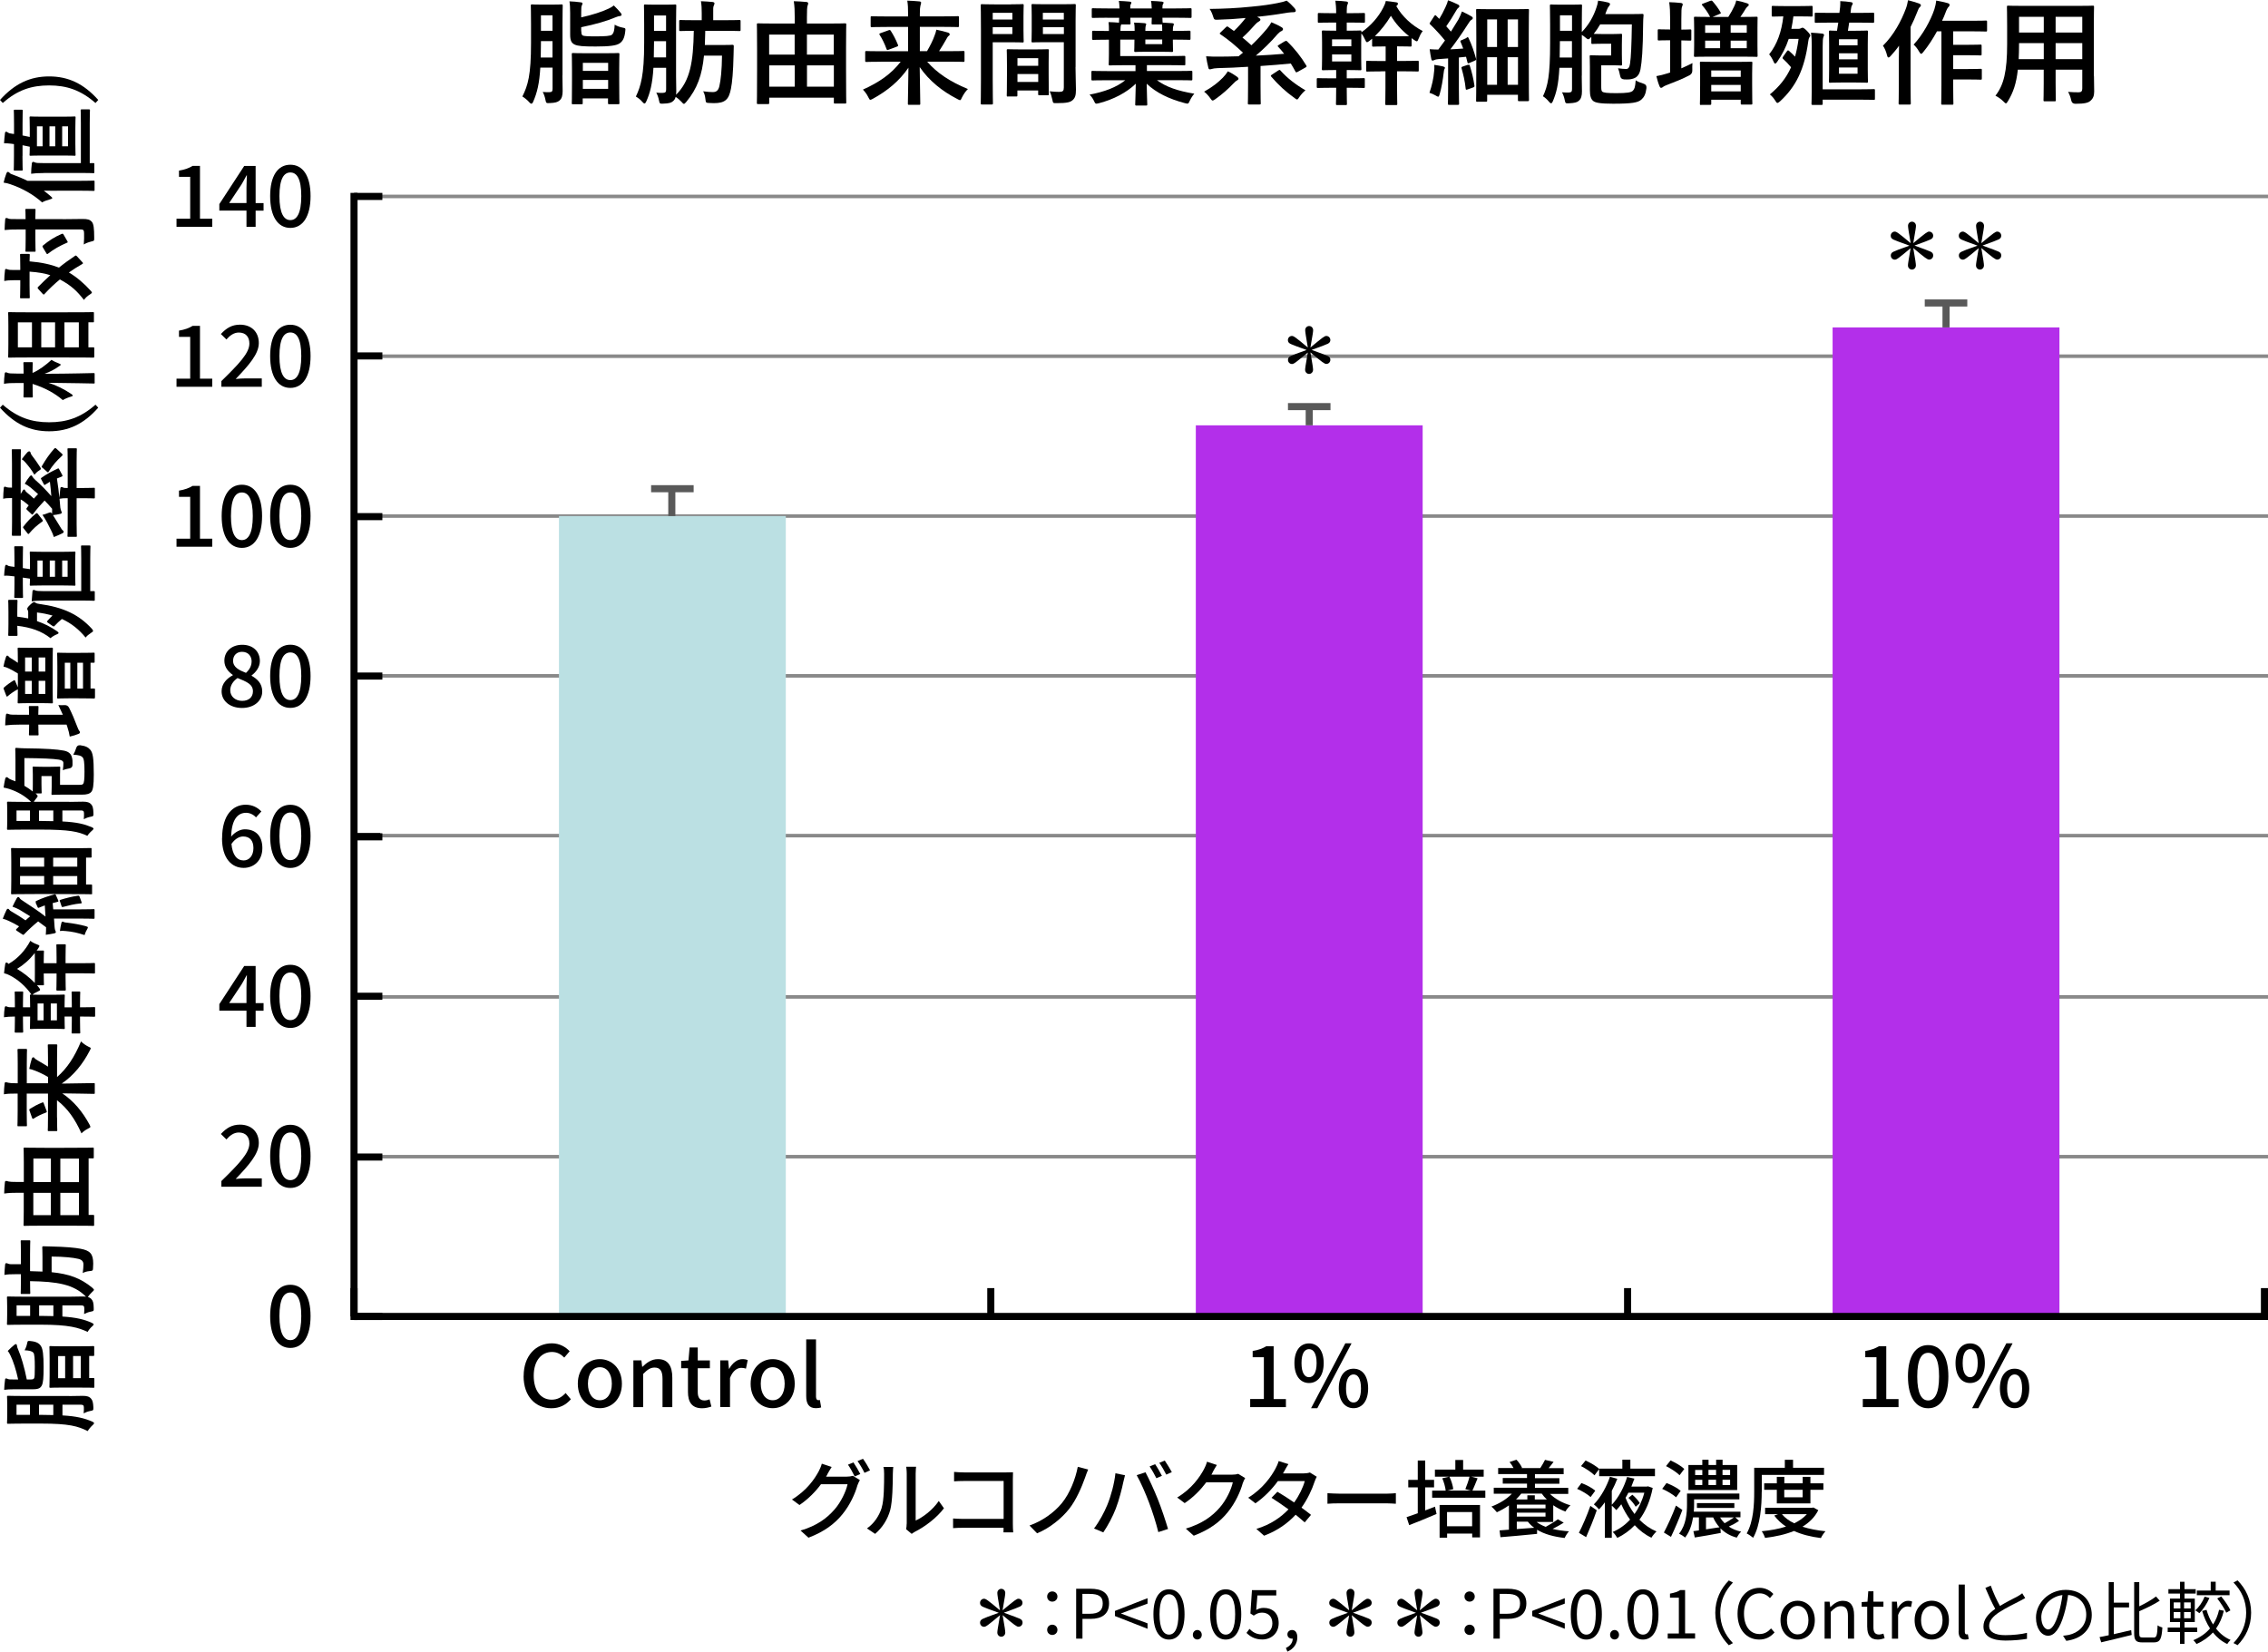<?xml version="1.0" encoding="UTF-8"?>
<svg id="_レイヤー_2" data-name="レイヤー 2" xmlns="http://www.w3.org/2000/svg" viewBox="0 0 319.94 232.99">
  <defs>
    <style>
      .cls-1, .cls-2, .cls-3, .cls-4, .cls-5 {
        stroke-width: 0px;
      }

      .cls-2 {
        fill: #595959;
      }

      .cls-3 {
        fill: #898989;
      }

      .cls-4 {
        fill: #bbe0e3;
      }

      .cls-5 {
        fill: #b32fea;
      }
    </style>
  </defs>
  <g id="OL">
    <g>
      <path class="cls-3" d="M319.94,163.42H49.94v-.5h270v.5ZM319.94,140.88H49.94v-.5h270v.5ZM319.94,118.13H49.94v-.5h270v.5ZM319.94,95.59H49.94v-.5h270v.5ZM319.94,73.05H49.94v-.5h270v.5ZM319.94,50.5H49.94v-.5h270v.5ZM319.94,27.96H49.94v-.5h270v.5Z"/>
      <rect class="cls-4" x="78.85" y="72.8" width="32" height="112.92"/>
      <rect class="cls-5" x="168.69" y="60" width="32" height="125.71"/>
      <rect class="cls-5" x="258.52" y="46.19" width="32" height="139.52"/>
      <polygon class="cls-2" points="95.27 72.8 94.27 72.8 94.27 69.44 91.85 69.44 91.85 68.44 97.85 68.44 97.85 69.44 95.27 69.44 95.27 72.8"/>
      <polygon class="cls-2" points="185.19 60 184.19 60 184.19 57.86 181.69 57.86 181.69 56.86 187.69 56.86 187.69 57.86 185.19 57.86 185.19 60"/>
      <polygon class="cls-2" points="275.02 46.19 274.02 46.19 274.02 43.24 271.52 43.24 271.52 42.24 277.52 42.24 277.52 43.24 275.02 43.24 275.02 46.19"/>
      <path class="cls-1" d="M53.65,186.07h-3.71v-.72h3.71v.72ZM53.65,163.53h-3.71v-.72h3.71v.72ZM53.65,140.99h-3.71v-.72h3.71v.72ZM53.65,118.24h-3.71v-.72h3.71v.72ZM53.65,95.7h-3.71v-.72h3.71v.72ZM53.65,73.16h-3.71v-.72h3.71v.72ZM53.65,50.61h-3.71v-.72h3.71v.72ZM53.65,28.07h-3.71v-.72h3.71v.72Z"/>
      <rect class="cls-1" x="318.94" y="181.71" width="1" height="4"/>
      <rect class="cls-1" x="229.1" y="181.71" width="1" height="4"/>
      <rect class="cls-1" x="139.27" y="181.71" width="1" height="4"/>
      <rect class="cls-1" x="49.44" y="181.71" width="1" height="4"/>
      <g>
        <path class="cls-1" d="M79.34,10.64c0,.75.03,1.57.03,2.21,0,.59-.1,1.06-.46,1.34-.24.21-.58.32-1.36.35-.5.02-.51.02-.61-.48-.08-.42-.22-.8-.38-1.09.4.03.72.05.96.03.35,0,.43-.14.43-.5v-2.96h-1.73c-.13,2.24-.45,3.54-1.01,4.82-.08.18-.16.27-.26.27-.06,0-.16-.06-.27-.19-.27-.32-.74-.69-.99-.83.78-1.57,1.22-2.98,1.22-7.56v-2.62c0-1.66-.03-2.53-.03-2.62,0-.18.02-.19.19-.19.1,0,.38.03,1.38.03h1.36c.98,0,1.28-.03,1.38-.03.18,0,.19.02.19.19,0,.1-.03.96-.03,2.62v7.2ZM77.94,8.1v-2.3h-1.63v.29c0,.74-.02,1.41-.03,2.02h1.66ZM76.31,2.16v2.18h1.63v-2.18h-1.63ZM82.01,4.42c0,.32.03.53.24.61.21.06.59.1,1.76.1,1.34,0,2.13-.05,2.32-.24.27-.26.35-.69.38-1.41.3.18.7.34,1.14.42.42.08.4.11.35.54-.1.94-.37,1.41-.83,1.7-.46.29-1.38.42-3.35.42-1.78,0-2.48-.06-2.95-.27-.42-.21-.64-.5-.64-1.41V1.84c0-.7-.03-1.25-.1-1.65.56.02,1.02.06,1.52.13.22.02.32.06.32.16,0,.13-.05.21-.1.3-.06.14-.08.34-.08.98v.69c1.57-.34,3.01-.82,3.86-1.23.3-.14.51-.26.74-.45.42.4.72.74.99,1.07.08.11.11.16.11.24,0,.1-.1.16-.22.18-.18.02-.37.06-.74.22-.99.43-2.74.96-4.74,1.36v.58ZM80.84,14.71c-.16,0-.18-.02-.18-.16,0-.1.03-.58.03-3.1v-1.6c0-1.58-.03-2.08-.03-2.18,0-.18.02-.19.18-.19.11,0,.56.03,1.87.03h2.62c1.31,0,1.76-.03,1.87-.03.16,0,.18.02.18.19,0,.1-.03.59-.03,1.95v1.81c0,2.53.03,3.01.03,3.11,0,.14-.02.16-.18.16h-1.25c-.16,0-.18-.02-.18-.16v-.66h-3.57v.67c0,.14-.02.16-.18.16h-1.2ZM82.22,10h3.57v-1.14h-3.57v1.14ZM85.79,12.53v-1.25h-3.57v1.25h3.57Z"/>
        <path class="cls-1" d="M99.31,7.84c-.27,2.75-.94,4.67-2.51,6.55-.16.18-.24.26-.32.26-.1,0-.18-.1-.35-.29-.24-.26-.53-.51-.82-.69-.06.26-.19.46-.38.61-.22.21-.58.32-1.36.34-.48.02-.51.03-.61-.46-.08-.42-.22-.79-.38-1.09.38.03.72.05.96.03.35-.02.43-.14.43-.5v-3.04h-1.79c-.14,2.27-.48,3.58-1.02,4.77-.08.18-.16.27-.24.27s-.18-.08-.29-.21c-.27-.34-.67-.62-.93-.77.69-1.46,1.17-2.98,1.17-7.56v-2.62c0-1.66-.03-2.53-.03-2.62,0-.18.02-.19.19-.19.1,0,.4.03,1.38.03h1.42c.98,0,1.28-.03,1.38-.03.18,0,.19.02.19.19,0,.1-.03.96-.03,2.62v7.28c0,.74.03,1.57.03,2.21,0,.16-.02.3-.03.43,2-1.97,2.43-4.64,2.5-9.01-1.31,0-1.79.03-1.87.03-.18,0-.19-.02-.19-.18v-1.2c0-.16.02-.18.19-.18.1,0,.59.03,2.06.03h.93v-.98c0-.69-.02-1.12-.11-1.7.59.02,1.1.06,1.65.11.16.02.26.1.26.18,0,.13-.05.22-.1.34-.1.19-.08.43-.08,1.07v.98h1.6c1.49,0,2-.03,2.08-.03.16,0,.18.02.18.18v1.2c0,.16-.02.18-.18.18-.08,0-.59-.03-2.08-.03h-2.72c-.02.72-.03,1.38-.06,2h2.43c1.04,0,1.34-.03,1.44-.03.16,0,.22.05.21.21-.02.38-.03.82-.03,1.22-.05,2.37-.19,3.89-.37,4.77-.29,1.5-.8,2.03-2.4,2.03-.24,0-.51-.02-.78-.03-.32-.03-.37-.03-.42-.54-.05-.48-.16-.83-.32-1.1.69.08.96.11,1.38.11.53,0,.78-.29.91-.85.19-.8.35-2.26.37-4.29h-2.51ZM93.96,8.1v-2.29h-1.7v.27c0,.74-.02,1.41-.03,2.02h1.73ZM92.26,2.18v2.18h1.7v-2.18h-1.7Z"/>
        <path class="cls-1" d="M106.95,14.68c-.16,0-.18-.02-.18-.16,0-.11.03-.85.03-4.67v-2.79c0-2.72-.03-3.49-.03-3.59,0-.16.02-.18.18-.18.11,0,.64.03,2.18.03h2.98v-.85c0-.98-.02-1.52-.13-2.3.61.02,1.23.05,1.79.11.14,0,.24.1.24.19,0,.11-.05.22-.1.38-.05.21-.08.51-.08,1.6v.87h3.19c1.54,0,2.06-.03,2.18-.03.16,0,.18.02.18.18,0,.1-.03.86-.03,3.22v3.12c0,3.81.03,4.55.03,4.64,0,.14-.02.16-.18.16h-1.39c-.16,0-.18-.02-.18-.16v-.67h-9.12v.74c0,.14-.02.16-.18.16h-1.38ZM108.5,7.7h3.6v-2.82h-3.6v2.82ZM112.11,12.23v-3.01h-3.6v3.01h3.6ZM113.83,4.88v2.82h3.79v-2.82h-3.79ZM117.63,12.23v-3.01h-3.79v3.01h3.79Z"/>
        <path class="cls-1" d="M124.26,8.71c-1.44,0-1.94.03-2.03.03-.16,0-.18-.02-.18-.19v-1.17c0-.16.02-.18.18-.18.1,0,.59.03,2.03.03h3.84v-3.43h-2.95c-1.54,0-2.05.03-2.15.03-.16,0-.18-.02-.18-.18v-1.18c0-.16.02-.18.18-.18.1,0,.61.03,2.15.03h2.95v-.34c0-.93-.02-1.25-.11-1.89.58.02,1.17.05,1.73.11.16.02.22.1.22.16,0,.16-.06.3-.1.45-.05.21-.08.51-.08,1.15v.35h3.19c1.54,0,2.05-.03,2.14-.03.18,0,.19.02.19.18v1.18c0,.16-.02.18-.19.18-.1,0-.61-.03-2.14-.03h-3.19v3.43h1.01c.45-.77.82-1.5,1.06-2.18.11-.29.21-.56.26-.85.53.1,1.15.26,1.62.4.19.06.26.14.26.26,0,.1-.05.16-.14.21-.1.06-.21.22-.4.58-.3.53-.59,1.02-.96,1.58h1.38c1.44,0,1.94-.03,2.03-.03.16,0,.18.02.18.18v1.17c0,.18-.02.19-.18.19-.1,0-.59-.03-2.03-.03h-3.06c1.44,1.63,3.18,2.79,5.75,3.86-.32.3-.61.74-.83,1.17-.13.29-.18.4-.29.4-.08,0-.18-.06-.37-.16-2.13-1.09-3.99-2.58-5.31-4.51.03,2.32.08,4.56.08,5.15,0,.16-.02.18-.18.18h-1.39c-.16,0-.18-.02-.18-.18,0-.62.06-2.8.08-5.06-1.3,1.89-2.93,3.23-4.99,4.37-.19.1-.3.16-.38.16-.11,0-.16-.11-.3-.38-.22-.45-.46-.75-.75-1.06,2.31-1.04,4-2.21,5.33-3.94h-2.77ZM125.34,4.27c.18-.06.22-.06.32.08.37.59.69,1.17,1.01,1.97.06.16.02.19-.16.26l-1.15.43c-.21.08-.24.06-.3-.1-.27-.74-.61-1.44-.96-1.97-.1-.16-.06-.21.13-.27l1.12-.4Z"/>
        <path class="cls-1" d="M142.63.61c1.04,0,1.52-.03,1.62-.03.14,0,.16.02.16.19,0,.1-.03.56-.03,1.52v1.99c0,.98.03,1.42.03,1.52,0,.18-.02.19-.16.19-.1,0-.58-.03-1.62-.03h-2.59v5.19c0,2.21.03,3.3.03,3.41,0,.16-.02.18-.18.18h-1.36c-.16,0-.18-.02-.18-.18,0-.11.03-1.2.03-3.41v-6.93c0-2.22-.03-3.35-.03-3.44,0-.18.02-.19.18-.19.11,0,.72.03,1.89.03h2.21ZM140.04,1.81v.95h2.77v-.95h-2.77ZM142.81,3.84h-2.77v.96h2.77v-.96ZM142.2,13.62c-.16,0-.18-.02-.18-.19,0-.1.03-.53.03-2.9v-1.41c0-1.41-.03-1.89-.03-2,0-.16.02-.18.18-.18.11,0,.5.03,1.71.03h2.16c1.22,0,1.6-.03,1.71-.03.16,0,.18.02.18.18,0,.1-.03.58-.03,1.73v1.58c0,2.32.03,2.75.03,2.83,0,.16-.02.18-.18.18h-1.15c-.16,0-.18-.02-.18-.18v-.5h-2.93v.66c0,.18-.02.19-.19.19h-1.14ZM143.53,9.28h2.93v-1.07h-2.93v1.07ZM146.46,11.56v-1.12h-2.93v1.12h2.93ZM151.72,9.46c0,1.12.06,2.4.06,3.19s-.11,1.15-.46,1.47c-.34.3-.78.43-2.29.43-.48,0-.48.02-.58-.5-.1-.45-.22-.85-.38-1.17.5.06,1.01.08,1.34.08.53,0,.66-.14.66-.62v-6.39h-2.62c-1.25,0-1.66.03-1.76.03-.16,0-.18-.02-.18-.19,0-.1.03-.46.03-1.41v-2.21c0-.93-.03-1.31-.03-1.41,0-.18.02-.19.18-.19.1,0,.51.03,1.76.03h2.35c1.25,0,1.68-.03,1.78-.03.16,0,.18.02.18.19,0,.1-.03.75-.03,2.11v6.58ZM147.11,1.81v.95h2.96v-.95h-2.96ZM150.08,4.8v-.96h-2.96v.96h2.96Z"/>
        <path class="cls-1" d="M156.22,2.5c-1.44,0-1.94.03-2.03.03-.16,0-.18-.02-.18-.18v-1.01c0-.16.02-.18.18-.18.1,0,.59.03,2.03.03h1.71c-.02-.4-.03-.74-.1-1.06.5.02,1.12.05,1.55.1.14.02.22.06.22.14,0,.1-.05.18-.1.26-.05.06-.06.22-.06.56h3.03c-.02-.4-.03-.74-.1-1.06.5.02,1.12.05,1.55.1.14.02.22.06.22.14,0,.1-.05.18-.1.26-.05.06-.06.22-.06.56h1.91c1.42,0,1.92-.03,2.02-.03.16,0,.18.02.18.18v1.01c0,.16-.02.18-.18.18-.1,0-.59-.03-2.02-.03h-1.91c0,.37.02.58.03.69.48.02.96.05,1.36.08.16.02.22.06.22.14s-.03.13-.06.21c-.05.11-.08.3-.08.64v.1h.29c1.42,0,1.92-.03,2.02-.03.16,0,.18.02.18.18v.93c0,.16-.02.18-.18.18-.1,0-.59-.03-2.02-.03h-.29v.18c0,.91.03,1.28.03,1.38,0,.16-.02.18-.18.18-.1,0-.46-.03-1.63-.03h-1.86c-1.17,0-1.54.03-1.63.03-.16,0-.18-.02-.18-.18,0-.1.03-.46.03-1.38v-.18h-2v2.32h6.82c1.55,0,2.08-.03,2.18-.03.16,0,.18.02.18.18v.98c0,.16-.02.18-.18.18-.1,0-.62-.03-2.18-.03h-3.06v.83h4.21c1.42,0,1.92-.03,2.02-.03.16,0,.18.02.18.18v.99c0,.16-.02.18-.18.18-.1,0-.59-.03-2.02-.03h-2.8c1.3.96,2.94,1.52,5.28,1.91-.24.26-.46.61-.64.99-.21.46-.22.46-.7.34-2.24-.59-4.05-1.47-5.38-2.74.02,1.58.08,2.64.08,2.9,0,.16-.02.18-.18.18h-1.36c-.14,0-.16-.02-.16-.18,0-.27.05-1.26.08-2.9-1.31,1.26-3.12,2.21-5.19,2.75-.48.11-.5.13-.72-.35-.16-.34-.37-.62-.61-.86,2.1-.4,3.78-1.02,5.04-2.03h-2.58c-1.44,0-1.92.03-2.02.03-.16,0-.18-.02-.18-.18v-.99c0-.16.02-.18.18-.18.1,0,.58.03,2.02.03h4.02v-.83h-1.73c-1.34,0-1.78.03-1.87.03-.16,0-.18-.02-.18-.18,0-.1.03-.53.03-1.46v-1.99h-.19c-1.41,0-1.9.03-2,.03-.16,0-.18-.02-.18-.18v-.93c0-.16.02-.18.18-.18.1,0,.59.03,2,.03h.19c0-.53,0-.88-.05-1.25.54.02,1.01.03,1.47.08,0-.13.02-.32.03-.69h-1.71ZM158.12,3.57c-.03.1-.06.32-.06.62v.16h2v-.14c0-.43-.02-.75-.08-1.02.5.02.99.03,1.5.08.14.02.21.06.21.14s-.03.13-.06.21c-.03.1-.06.29-.06.61v.13h2.38v-.08c0-.3,0-.58-.03-.83h-1.28c-.18,0-.19-.02-.19-.18,0-.08.02-.3.03-.77h-3.03c0,.46.03.69.03.77,0,.16-.02.18-.19.18h-1.12l-.05.13ZM163.95,5.57h-2.38v.66h2.38v-.66Z"/>
        <path class="cls-1" d="M174.49,10.82c.18.13.22.19.22.29s-.08.16-.21.24c-.14.06-.32.24-.53.45-.66.7-1.55,1.5-2.53,2.19-.19.13-.29.19-.38.19-.11,0-.18-.11-.35-.35-.24-.35-.61-.72-.85-.9,1.25-.7,2.02-1.34,2.64-1.97.27-.27.56-.64.71-.9.48.22.94.51,1.28.75ZM181.24,5.84c.19-.11.24-.1.35.02,1.04.99,2.03,2.27,2.67,3.36.1.14.08.19-.1.3l-1.09.61c-.1.05-.16.08-.19.08-.05,0-.08-.03-.13-.11-.21-.38-.43-.77-.66-1.14-1.36.13-2.82.26-4.27.35v2.8c0,1.78.03,2.37.03,2.45,0,.16-.02.18-.18.18h-1.46c-.16,0-.18-.02-.18-.18,0-.1.03-.67.03-2.45v-2.69c-1.44.1-2.88.16-4.26.19-.4.02-.72.06-.83.11-.08.03-.21.06-.32.06-.08,0-.16-.06-.19-.22-.14-.54-.24-1.09-.32-1.62.67.05,1.22.05,1.71.05.88,0,1.86-.02,2.87-.05.21-.18.42-.35.62-.51-1.02-.96-1.98-1.79-3.18-2.59-.13-.1-.14-.11.02-.27l.75-.72c.16-.14.19-.16.32-.06l.82.58c.61-.58,1.18-1.22,1.65-1.83-1.38.13-2.66.21-3.92.24-.48.02-.53,0-.66-.42-.13-.43-.3-.82-.51-1.1,1.94-.02,3.89-.11,5.92-.32,1.54-.14,2.74-.32,3.68-.51.58-.11.94-.21,1.28-.34.42.32.78.7,1.12,1.07.1.13.16.24.16.37s-.14.19-.27.19c-.22,0-.5.02-.83.06-1.28.21-2.61.42-4.35.59l.24.14c.18.1.22.18.22.26,0,.14-.1.19-.21.26-.19.1-.32.21-.45.35-.59.66-1.18,1.3-1.87,1.92.43.35.85.7,1.26,1.09.78-.74,1.47-1.47,2.21-2.35.24-.29.45-.59.61-.9.45.19,1.01.43,1.42.69.18.11.22.18.22.27,0,.13-.08.22-.24.3-.16.06-.3.18-.53.42-1.01,1.18-1.98,2.1-3.06,3.03,1.42-.06,2.8-.16,3.99-.26-.26-.34-.53-.66-.83-.98-.13-.11-.11-.16.08-.27l.82-.51ZM180.33,9.94c.18-.11.21-.1.32.03.93,1.04,2.1,1.95,3.51,2.77-.29.22-.61.58-.86.94-.16.24-.22.35-.34.35-.08,0-.18-.08-.35-.21-1.18-.83-2.3-1.86-3.28-3.01-.1-.13-.08-.16.11-.29l.9-.59Z"/>
        <path class="cls-1" d="M194.86,10.07c-1.39,0-1.86.03-1.95.03-.18,0-.19-.02-.19-.18v-1.15c0-.18.02-.19.19-.19.1,0,.56.03,1.95.03h.61v-2.06h-.08c-1.18,0-1.55.03-1.65.03-.16,0-.18-.02-.18-.18v-.94l-.37.3c-.18.13-.27.19-.35.19-.1,0-.16-.1-.27-.35-.16-.35-.32-.64-.53-.88,0,.24-.02.62-.02,1.23v2.3c0,.98.03,1.39.03,1.5,0,.14-.02.16-.18.16-.11,0-.51-.03-1.68-.03h-.21v1.17h.48c1.34,0,1.81-.03,1.91-.03.14,0,.16.02.16.18v1.02c0,.18-.02.19-.16.19-.1,0-.56-.03-1.91-.03h-.48v.03c0,1.44.03,2.15.03,2.23,0,.16-.02.18-.18.18h-1.18c-.18,0-.19-.02-.19-.18,0-.11.03-.8.03-2.26h-.67c-1.34,0-1.79.03-1.89.03-.16,0-.18-.02-.18-.19v-1.02c0-.16.02-.18.18-.18.1,0,.54.03,1.89.03h.67v-1.17h-.14c-1.18,0-1.58.03-1.7.03-.16,0-.18-.02-.18-.16,0-.11.03-.53.03-1.5v-2.3c0-.94-.03-1.36-.03-1.47,0-.16.02-.18.18-.18.11,0,.5.03,1.68.03h.16v-1.15h-.53c-1.34,0-1.79.03-1.87.03-.18,0-.19-.02-.19-.18v-1.02c0-.16.02-.18.19-.18.08,0,.53.03,1.87.03h.53c0-.78-.05-1.23-.11-1.76.62.02,1.07.05,1.54.11.16.03.24.08.24.18,0,.08-.03.16-.08.27-.06.13-.1.34-.1.91v.29h.5c1.34,0,1.79-.03,1.89-.03.16,0,.18.02.18.18v1.02c0,.16-.02.18-.18.18-.1,0-.54-.03-1.89-.03h-.5v1.15h.21c1.17,0,1.57-.03,1.68-.03.16,0,.18.02.18.18v.08c1.36-.96,2.4-2.16,3.07-3.46.18-.34.29-.61.37-.96.51.05.98.11,1.49.19.18.03.22.1.22.19s-.02.16-.13.26l-.1.08c.83,1.47,2.18,2.71,3.73,3.52-.26.32-.43.69-.58,1.07-.1.26-.16.38-.26.38-.08,0-.19-.06-.35-.18-.14-.08-.26-.18-.38-.27v1.01c0,.16-.02.18-.19.18-.1,0-.46-.03-1.65-.03h-.21v2.06h.91c1.39,0,1.87-.03,1.97-.03.16,0,.18.02.18.19v1.15c0,.16-.02.18-.18.18-.1,0-.58-.03-1.97-.03h-.91v2.37c0,1.47.03,2.13.03,2.21,0,.16-.02.18-.19.18h-1.33c-.16,0-.18-.02-.18-.18,0-.1.03-.74.03-2.21v-2.37h-.61ZM187.91,6.53h2.72v-.98h-2.72v.98ZM190.63,7.68h-2.72v.99h2.72v-.99ZM197.31,5.12c.82,0,1.23-.02,1.46-.02-1.1-.88-1.91-1.79-2.56-2.87-.62,1.04-1.38,2.02-2.26,2.87.22,0,.62.02,1.44.02h1.92Z"/>
        <path class="cls-1" d="M202.31,10.05c.03-.3.05-.54.02-.9.4.05.98.16,1.23.22.19.05.27.11.27.19s-.03.14-.08.22-.06.27-.1.53c-.11.94-.3,2.08-.56,2.98-.08.24-.11.35-.21.35-.08,0-.19-.06-.38-.18-.22-.14-.59-.29-.85-.37.35-1.04.58-2.02.66-3.06ZM206.89,5.3c.21-.1.21-.06.29.1.46.96.77,1.92,1.04,2.88.05.18,0,.19-.21.29l-.74.32c-.19.08-.24.05-.27-.13l-.19-.75-1.01.1v4.4c0,1.47.03,2.02.03,2.1,0,.16-.02.18-.18.18h-1.22c-.16,0-.18-.02-.18-.18,0-.1.03-.62.03-2.1v-4.27l-1.36.1c-.27.02-.46.06-.59.13-.08.03-.14.08-.24.08-.11,0-.16-.11-.19-.27-.08-.37-.16-.83-.22-1.34.45.03.85.05,1.22.05.32-.42.64-.85.94-1.28-.64-.78-1.33-1.54-2.08-2.26-.14-.11-.1-.16.02-.34l.54-.83c.06-.1.11-.14.16-.14.03,0,.08.03.14.1.13.14.27.29.42.42.32-.53.59-1.04.86-1.63.21-.43.29-.69.37-.99.42.16.99.38,1.39.59.16.08.21.16.21.26,0,.08-.06.14-.14.21-.13.1-.19.18-.3.38-.51.88-.91,1.52-1.41,2.23.22.26.45.5.66.75.37-.58.72-1.15,1.07-1.74.19-.35.35-.75.48-1.1.48.22.98.46,1.34.69.14.08.19.14.19.24,0,.11-.05.18-.18.24-.16.1-.29.27-.53.66-.83,1.3-1.7,2.54-2.45,3.51.59-.03,1.2-.06,1.81-.11-.11-.32-.24-.62-.37-.93-.06-.16-.05-.18.18-.27l.66-.29ZM207.08,9.16c.19-.06.22-.03.27.14.26.8.51,1.83.64,2.75.02.18,0,.21-.19.29l-.75.27c-.24.08-.27.06-.29-.1-.1-1.04-.35-2.05-.58-2.87-.05-.18,0-.19.18-.26l.72-.24ZM208.41,14.36c-.16,0-.18-.02-.18-.18,0-.11.03-.88.03-6.11v-2.87c0-2.85-.03-3.65-.03-3.75,0-.16.02-.18.18-.18.11,0,.58.03,1.95.03h3.2c1.38,0,1.84-.03,1.95-.03.16,0,.18.02.18.18,0,.1-.03.85-.03,3.23v3.12c0,5.46.03,6.19.03,6.29,0,.16-.02.18-.18.18h-1.22c-.14,0-.16-.02-.16-.18v-.72h-4.34v.8c0,.16-.02.18-.18.18h-1.22ZM209.8,6.63h1.38v-3.89h-1.38v3.89ZM211.18,11.96v-3.89h-1.38v3.89h1.38ZM212.68,2.74v3.89h1.46v-3.89h-1.46ZM214.14,11.96v-3.89h-1.46v3.89h1.46Z"/>
        <path class="cls-1" d="M223.13,10.68c0,.74.03,1.57.03,2.21,0,.59-.1,1.06-.46,1.34-.22.21-.58.3-1.36.34-.48.02-.51.03-.61-.46-.08-.42-.22-.78-.38-1.09.38.03.74.05.98.03.35-.02.43-.14.43-.5v-2.99h-1.78c-.13,2.42-.43,3.54-.93,4.74-.08.18-.16.27-.24.27s-.18-.08-.29-.21c-.27-.34-.62-.64-.86-.78.69-1.46,1.01-2.93,1.01-7.51v-2.64c0-1.65-.03-2.51-.03-2.61,0-.18.02-.19.19-.19.1,0,.4.03,1.38.03h1.39c.99,0,1.28-.03,1.38-.03.18,0,.19.02.19.19,0,.1-.03.96-.03,2.61v1.09c.99-1.02,1.65-2.19,2.08-3.5.1-.3.18-.59.22-.93.56.08.94.14,1.41.26.16.05.27.11.27.22s-.03.18-.14.29c-.11.13-.21.29-.29.51l-.24.62h3.52c1.18,0,1.57-.03,1.67-.03.18,0,.21.03.21.19-.05.4-.05.82-.06,1.22-.03,3.7-.18,5.33-.37,6.39-.13.67-.42,1.15-1.04,1.33-.38.13-.74.13-1.26.11q-.5-.02-.58-.53c-.08-.43-.18-.78-.29-1.04.51.06.7.1,1.15.1.29,0,.46-.21.54-.74.14-.85.22-2.8.26-5.55h-4.47c-.26.45-.56.9-.91,1.34.18,0,.5.02,1.15.02h1.62c.7,0,.94-.03,1.04-.03.18,0,.19.02.19.18,0,.08-.03.5-.03,1.39v1.33c0,.88.03,1.3.03,1.39,0,.16-.02.18-.19.18-.1,0-.34-.03-1.04-.03h-1.71v2.96c0,.4.02.66.14.75.19.16.67.22,2,.22,1.5,0,2.08-.1,2.32-.34.24-.24.34-.56.4-1.47.27.18.69.35,1.07.46q.5.14.45.64c-.11.88-.34,1.28-.72,1.62-.48.42-1.28.58-3.99.58-1.78,0-2.5-.13-2.82-.4-.3-.27-.45-.7-.45-1.49v-3.33c0-.91-.03-1.34-.03-1.44,0-.16.02-.18.19-.18.1,0,.4.03,1.09.03h1.75v-1.65h-1.31c-.94,0-1.22.03-1.31.03-.16,0-.18-.02-.18-.18v-.82c-.21.24-.32.34-.43.34-.08,0-.18-.06-.29-.16-.22-.19-.43-.34-.62-.46v5.76ZM221.75,8.1v-2.3h-1.7v.29c0,.75-.02,1.42-.03,2.02h1.73ZM220.06,2.16v2.18h1.7v-2.18h-1.7Z"/>
        <path class="cls-1" d="M237.18,9.64c.51-.22,1.02-.46,1.57-.74-.03.29-.03.66-.02.98q.03.53-.42.75c-.96.5-1.99.91-3.04,1.31-.43.16-.58.24-.67.32-.11.1-.18.13-.27.13s-.16-.06-.22-.21c-.18-.42-.32-.9-.45-1.44.53-.1,1.02-.21,1.6-.4.11-.03.22-.06.34-.11v-4.55h-.13c-1.04,0-1.34.03-1.44.03-.16,0-.18-.02-.18-.18v-1.22c0-.16.02-.18.18-.18.1,0,.4.03,1.44.03h.13v-1.42c0-1.14-.03-1.62-.13-2.43.61.02,1.12.05,1.65.11.16.02.26.1.26.18,0,.13-.05.21-.1.34-.08.19-.1.59-.1,1.78v1.46c.85,0,1.14-.03,1.23-.03.16,0,.18.02.18.18v1.22c0,.16-.02.18-.18.18-.1,0-.38-.02-1.23-.03v3.95ZM241.24.13c.18-.06.24-.08.35.05.37.42.82,1.01,1.12,1.55.1.14.05.16-.14.24l-.98.42h2.22c.35-.56.64-1.07.85-1.54.11-.22.19-.46.27-.78.53.1,1.09.24,1.54.4.14.05.22.11.22.19,0,.13-.05.19-.18.27-.11.1-.19.21-.26.32-.18.29-.45.74-.74,1.14h.11c1.5,0,2.05-.03,2.16-.03.14,0,.16.02.16.19,0,.1-.02.51-.02,1.47v2.34c0,.96.02,1.38.02,1.47,0,.18-.02.19-.16.19-.11,0-.66-.03-2.16-.03h-4.32c-1.52,0-2.05.03-2.16.03-.16,0-.18-.02-.18-.19,0-.1.03-.51.03-1.47v-2.34c0-.96-.03-1.38-.03-1.47,0-.18.02-.19.18-.19.11,0,.62.03,2.1.03l-.03-.06c-.22-.46-.69-1.14-1.07-1.57-.13-.14-.08-.18.13-.26l.96-.37ZM239.99,14.81c-.18,0-.19-.02-.19-.18,0-.1.03-.5.03-2.69v-1.28c0-1.23-.03-1.66-.03-1.78,0-.16.02-.18.19-.18.08,0,.56.03,1.94.03h3.12c1.38,0,1.86-.03,1.97-.03.16,0,.18.02.18.18,0,.11-.03.54-.03,1.55v1.47c0,2.18.03,2.59.03,2.67,0,.16-.02.18-.18.18h-1.28c-.16,0-.18-.02-.18-.18v-.5h-4.16v.54c0,.16-.02.18-.18.18h-1.23ZM242.65,4.63v-1.07h-2.11v1.07h2.11ZM242.65,6.8v-1.07h-2.11v1.07h2.11ZM241.4,10.84h4.16v-.9h-4.16v.9ZM245.56,12.89v-.91h-4.16v.91h4.16ZM244.14,3.55v1.07h2.27v-1.07h-2.27ZM246.41,5.73h-2.27v1.07h2.27v-1.07Z"/>
        <path class="cls-1" d="M253.78.86c1.23,0,1.63-.03,1.73-.03.18,0,.19.02.19.18v1.15c0,.16-.02.18-.19.18-.1,0-.5-.03-1.73-.03h-.79c-.08.62-.18,1.22-.29,1.76h1.01c.14,0,.24-.03.34-.08.08-.05.13-.08.21-.08.11,0,.29.08.66.46.35.37.45.54.45.64s-.08.18-.14.29c-.06.11-.11.26-.14.51-.54,4-1.74,6.42-4,8.5-.18.14-.27.21-.35.21-.1,0-.18-.1-.32-.34-.22-.35-.5-.67-.75-.86,1.28-1.06,2.29-2.26,2.99-3.83-.37-.45-.72-.82-1.09-1.15-.08-.06-.11-.11-.11-.16s.03-.1.08-.19l.53-.75c.06-.1.11-.13.16-.13s.1.02.16.08c.29.26.58.53.83.8.21-.75.38-1.58.5-2.5h-1.39c-.38,1.15-.91,2.19-1.62,3.22-.11.16-.21.26-.29.26s-.14-.08-.21-.24c-.18-.43-.45-.86-.64-1.06,1.15-1.46,1.75-3.2,2-5.36-1.01.02-1.38.03-1.46.03-.16,0-.18-.02-.18-.18v-1.15c0-.16.02-.18.18-.18.1,0,.5.03,1.73.03h1.95ZM255.58,6.69c0-.96-.02-1.47-.11-2.08.59.03,1.17.08,1.6.13.16.02.24.1.24.19,0,.11-.03.16-.08.27-.08.21-.11.51-.11,1.33v6.07h5.22c1.41,0,1.87-.03,1.97-.03.16,0,.18.02.18.18v1.15c0,.18-.02.19-.18.19-.1,0-.56-.03-1.97-.03h-5.22v.56c0,.16-.02.18-.18.18h-1.22c-.16,0-.18-.02-.18-.18,0-.1.03-.59.03-1.68v-6.24ZM258.25,3.19c-1.47,0-1.99.03-2.07.03-.16,0-.18-.02-.18-.18v-1.09c0-.14.02-.16.18-.16.08,0,.59.03,2.07.03h1.23l.1-.83c.03-.29.03-.59.02-.83.59.03,1.01.06,1.5.14.16.03.26.08.26.19,0,.1-.05.18-.11.26-.06.08-.11.27-.14.53-.02.18-.03.37-.06.54h1.09c1.46,0,1.97-.03,2.05-.03.18,0,.19.02.19.16v1.09c0,.16-.02.18-.19.18-.08,0-.59-.03-2.05-.03h-1.28c-.05.38-.11.77-.18,1.15h1.02c1.15,0,1.52-.03,1.63-.03.16,0,.18.02.18.18,0,.1-.03.61-.03,1.74v3.55c0,1.12.03,1.63.03,1.71,0,.16-.02.18-.18.18-.11,0-.48-.03-1.63-.03h-1.89c-1.15,0-1.54.03-1.63.03-.16,0-.18-.02-.18-.18,0-.1.03-.59.03-1.71v-3.55c0-1.14-.03-1.63-.03-1.74,0-.16.02-.18.18-.18.06,0,.32.03.96.03l.18-1.15h-1.06ZM259.42,6.39h2.62v-.85h-2.62v.85ZM262.04,8.37v-.85h-2.62v.85h2.62ZM262.04,9.52h-2.62v.88h2.62v-.88Z"/>
        <path class="cls-1" d="M267.86,8.47c0-.59.02-1.31.03-2.02-.37.53-.79,1.01-1.2,1.47-.11.13-.21.19-.27.19-.1,0-.16-.08-.21-.27-.13-.56-.37-1.1-.59-1.39,1.52-1.5,2.58-3.47,3.25-5.27.14-.37.22-.77.29-1.15.58.16,1.1.29,1.55.46.19.08.26.14.26.24,0,.11-.03.18-.16.29-.11.1-.19.22-.35.67-.27.7-.59,1.42-.94,2.11v8.34c0,1.57.03,2.35.03,2.43,0,.16-.02.18-.18.18h-1.36c-.16,0-.18-.02-.18-.18,0-.1.03-.86.03-2.43v-3.68ZM273.24,4.43c-.56,1.02-1.22,2.05-1.92,2.9-.14.18-.22.26-.3.26-.1,0-.18-.1-.3-.32-.24-.43-.53-.77-.77-.98,1.28-1.36,2.42-3.44,2.93-4.99.13-.4.22-.85.26-1.22.59.11,1.09.21,1.58.35.19.05.3.13.3.24s-.03.21-.14.3-.27.37-.42.78c-.14.38-.3.78-.5,1.18h4.18c1.42,0,1.9-.03,1.98-.03.18,0,.19.02.19.19v1.17c0,.18-.02.19-.19.19-.08,0-.56-.03-1.98-.03h-2.61v1.9h2.05c1.26,0,1.68-.03,1.78-.03.16,0,.18.02.18.18v1.17c0,.16-.02.18-.18.18-.1,0-.51-.03-1.78-.03h-2.05v1.95h2.05c1.28,0,1.71-.03,1.81-.03.16,0,.18.02.18.16v1.18c0,.18-.02.19-.18.19-.1,0-.53-.03-1.81-.03h-2.05v.88c0,1.6.03,2.42.03,2.5,0,.16-.02.18-.18.18h-1.36c-.16,0-.18-.02-.18-.18,0-.1.03-.9.03-2.5v-7.67h-.64Z"/>
        <path class="cls-1" d="M295.39,10.71c0,.74.03,1.55.03,2.21,0,.59-.16.99-.53,1.3-.3.27-.78.42-2.11.42q-.5,0-.59-.46c-.11-.51-.26-.88-.45-1.22.66.05.96.06,1.49.06.37,0,.51-.16.51-.53v-2.66h-3.76v1.91c0,1.55.03,2.27.03,2.37,0,.16-.02.18-.18.18h-1.38c-.16,0-.18-.02-.18-.18,0-.11.03-.82.03-2.37v-1.91h-3.65c-.22,1.99-.66,3.22-1.39,4.43-.13.22-.21.32-.29.32s-.16-.08-.34-.26c-.38-.38-.75-.62-1.14-.82,1.17-1.5,1.65-3.41,1.65-7.27v-2.62c0-1.67-.03-2.53-.03-2.62,0-.18.02-.19.19-.19.1,0,.66.03,2.19.03h7.52c1.55,0,2.1-.03,2.21-.03.16,0,.18.02.18.19,0,.1-.03.96-.03,2.62v7.09ZM288.31,8.34v-2.26h-3.49v.18c0,.77-.02,1.46-.05,2.08h3.54ZM288.31,4.59v-2.22h-3.49v2.22h3.49ZM289.98,2.37v2.22h3.76v-2.22h-3.76ZM293.74,8.34v-2.26h-3.76v2.26h3.76Z"/>
      </g>
      <g>
        <path class="cls-1" d="M4.3,194.6c.28,0,.46-.03.53-.21.06-.18.08-.52.08-1.54,0-1.18-.04-1.86-.21-2.03-.22-.24-.6-.31-1.23-.34.15-.27.29-.62.36-.99.07-.36.1-.35.48-.31.83.08,1.23.32,1.48.73s.36,1.21.36,2.93c0,1.55-.06,2.17-.24,2.58-.18.36-.43.56-1.23.56h-2.65c-.62,0-1.09.03-1.44.08.01-.49.06-.9.11-1.33.01-.2.06-.28.14-.28.11,0,.18.04.27.08.13.06.29.07.85.07h.6c-.29-1.37-.71-2.63-1.08-3.38-.13-.27-.22-.45-.39-.64.35-.36.64-.63.94-.87.1-.07.14-.1.21-.1.08,0,.14.08.15.2.01.15.06.32.2.64.38.87.84,2.4,1.19,4.15h.5ZM9.75,196.94c.66,0,1.37-.03,1.93-.03.52,0,.92.08,1.18.41.18.21.28.5.31,1.19.01.43.01.45-.42.53-.36.07-.7.2-.95.34.03-.35.04-.63.03-.84,0-.31-.13-.38-.43-.38h-2.59v1.51c1.96.11,3.1.39,4.22.88.15.07.24.14.24.22,0,.06-.06.14-.17.24-.28.24-.6.64-.73.87-1.37-.69-2.61-1.06-6.61-1.06h-2.3c-1.46,0-2.21.03-2.3.03-.15,0-.17-.01-.17-.17,0-.08.03-.34.03-1.21v-1.19c0-.85-.03-1.12-.03-1.21,0-.15.01-.17.17-.17.08,0,.84.03,2.3.03h6.3ZM2.33,199.59h1.9v-1.43h-1.9v1.43ZM7.52,198.16h-2.02v1.43h.25c.64,0,1.23.01,1.77.03v-1.46ZM13.31,195.62c0,.14-.01.15-.14.15-.08,0-.5-.03-2.72-.03h-1.4c-1.39,0-1.82.03-1.91.03-.15,0-.17-.01-.17-.15,0-.1.03-.49.03-1.64v-2.3c0-1.15-.03-1.54-.03-1.64,0-.14.01-.15.17-.15.08,0,.52.03,1.71.03h1.58c2.21,0,2.63-.03,2.72-.03.13,0,.14.01.14.15v1.09c0,.14-.01.15-.14.15h-.57v3.12h.59c.13,0,.14.01.14.15v1.05ZM9.19,194.42v-3.12h-.99v3.12h.99ZM11.4,191.29h-1.09v3.12h1.09v-3.12Z"/>
        <path class="cls-1" d="M7.3,179.47c2.41.24,4.09.83,5.73,2.2.15.14.22.21.22.28,0,.08-.08.15-.25.31-.22.21-.45.46-.6.71.22.06.41.17.53.34.18.2.28.5.29,1.19.01.42.03.45-.41.53-.36.07-.69.2-.95.34.03-.34.04-.63.03-.84-.01-.31-.13-.38-.43-.38h-2.66v1.57c1.99.13,3.14.42,4.17.9.15.07.24.14.24.21s-.07.15-.18.25c-.29.24-.55.59-.67.81-1.27-.6-2.61-1.02-6.61-1.02h-2.3c-1.46,0-2.21.03-2.3.03-.15,0-.17-.01-.17-.17,0-.08.03-.35.03-1.21v-1.25c0-.85-.03-1.12-.03-1.21,0-.15.01-.17.17-.17.08,0,.84.03,2.3.03h6.37c.64,0,1.37-.03,1.93-.03.14,0,.27.01.38.03-1.72-1.75-4.06-2.13-7.89-2.19,0,1.15.03,1.57.03,1.64,0,.15-.01.17-.15.17h-1.05c-.14,0-.15-.01-.15-.17,0-.08.03-.52.03-1.81v-.81h-.85c-.6,0-.98.01-1.48.1.01-.52.06-.97.1-1.44.01-.14.08-.22.15-.22.11,0,.2.04.29.08.17.08.38.07.94.07h.85v-1.4c0-1.3-.03-1.75-.03-1.82,0-.14.01-.15.15-.15h1.05c.14,0,.15.01.15.15,0,.07-.03.52-.03,1.82v2.38c.63.01,1.2.03,1.75.06v-2.13c0-.91-.03-1.18-.03-1.26,0-.14.04-.2.18-.18.34.01.71.03,1.06.03,2.07.04,3.4.17,4.17.32,1.32.25,1.78.7,1.78,2.1,0,.21-.01.45-.03.69-.03.28-.03.32-.48.36-.42.04-.73.14-.97.28.07-.6.1-.84.1-1.21,0-.46-.25-.69-.74-.8-.7-.17-1.98-.31-3.75-.32v2.2ZM2.34,185.63h1.91v-1.49h-1.91v1.49ZM7.52,184.14h-2v1.49h.24c.64,0,1.23.01,1.77.03v-1.51Z"/>
        <path class="cls-1" d="M13.28,172.78c0,.14-.01.15-.14.15-.1,0-.74-.03-4.09-.03h-2.44c-2.38,0-3.05.03-3.14.03-.14,0-.15-.01-.15-.15,0-.1.03-.56.03-1.91v-2.61h-.74c-.85,0-1.33.01-2.02.11.01-.53.04-1.08.1-1.57,0-.13.08-.21.17-.21.1,0,.2.04.34.08.18.04.45.07,1.4.07h.76v-2.79c0-1.34-.03-1.81-.03-1.91,0-.14.01-.15.15-.15.08,0,.76.03,2.82.03h2.73c3.33,0,3.98-.03,4.06-.03.13,0,.14.01.14.15v1.22c0,.14-.01.15-.14.15h-.59v7.98h.64c.13,0,.14.01.14.15v1.2ZM4.71,166.75h2.47v-3.32h-2.47v3.32ZM7.17,171.42v-3.15h-2.47v3.15h2.47ZM11.14,163.44h-2.63v3.32h2.63v-3.32ZM11.14,168.27h-2.63v3.15h2.63v-3.15Z"/>
        <path class="cls-1" d="M8.05,157.63c0,1.26.03,1.7.03,1.78,0,.14-.01.15-.17.15h-1.02c-.14,0-.15-.01-.15-.15,0-.08.03-.52.03-1.78v-3.36h-3v2.58c0,1.34.03,1.79.03,1.88,0,.14-.01.15-.15.15h-1.04c-.14,0-.15-.01-.15-.15,0-.08.03-.53.03-1.88v-2.58h-.29c-.81,0-1.09.01-1.65.1.01-.5.04-1.02.1-1.51.01-.14.08-.2.14-.2.14,0,.27.06.39.08.18.04.45.07,1.01.07h.31v-2.79c0-1.34-.03-1.79-.03-1.88,0-.15.01-.17.15-.17h1.04c.14,0,.15.01.15.17,0,.08-.03.53-.03,1.88v2.79h3v-.88c-.67-.39-1.32-.71-1.91-.92-.25-.1-.49-.18-.74-.22.08-.46.22-1.01.35-1.42.06-.17.13-.22.22-.22.08,0,.14.04.18.13.06.08.2.18.5.35.46.27.9.52,1.39.84v-1.21c0-1.26-.03-1.69-.03-1.78,0-.14.01-.15.15-.15h1.02c.15,0,.17.01.17.15,0,.08-.03.52-.03,1.78v2.68c1.43-1.26,2.44-2.79,3.38-5.03.27.28.64.53,1.02.73.25.11.35.15.35.25,0,.07-.06.15-.14.32-.95,1.86-2.26,3.49-3.95,4.65,2.03-.03,3.99-.07,4.51-.07.14,0,.15.01.15.15v1.22c0,.14-.01.15-.15.15-.55,0-2.45-.06-4.43-.07,1.65,1.13,2.83,2.56,3.82,4.37.08.17.14.27.14.34,0,.1-.1.14-.34.27-.39.2-.66.41-.92.66-.91-2.02-1.93-3.5-3.45-4.67v2.42ZM4.17,156.69c-.06-.15-.06-.2.07-.28.52-.32,1.02-.6,1.72-.88.14-.06.17-.01.22.14l.38,1.01c.07.18.06.21-.08.27-.64.24-1.26.53-1.72.84-.14.08-.18.06-.24-.11l-.35-.98Z"/>
        <path class="cls-1" d="M9.25,137.86c0,1.22.03,1.62.03,1.71,0,.15-.01.17-.15.17h-1.01c-.15,0-.17-.01-.17-.17,0-.08.03-.49.03-1.71v-.53h-1.81v.07c0,1.04.03,1.36.03,1.44,0,.14-.01.15-.15.15h-.83l.27.32c.11.15.17.24.17.31,0,.08-.08.14-.31.24-.31.14-.56.28-.77.46.21,0,.55.01,1.08.01h2.02c.85,0,1.22-.03,1.32-.03.13,0,.14.01.14.15,0,.1-.03.45-.03,1.47v.18h1.02v-.42c0-1.18-.03-1.58-.03-1.67,0-.13.01-.14.15-.14h.9c.15,0,.17.01.17.14,0,.08-.03.49-.03,1.67v.42h.03c1.26,0,1.88-.03,1.95-.03.14,0,.15.01.15.15v1.04c0,.15-.01.17-.15.17-.1,0-.7-.03-1.98-.03v.59c0,1.18.03,1.57.03,1.65,0,.14-.01.15-.17.15h-.9c-.14,0-.15-.01-.15-.15,0-.08.03-.48.03-1.65v-.59h-1.02v.13c0,1.04.03,1.39.03,1.48,0,.14-.01.15-.14.15-.1,0-.46-.03-1.32-.03h-2.02c-.83,0-1.19.03-1.29.03-.14,0-.15-.01-.15-.15,0-.1.03-.43.03-1.47v-.14h-1.01v.46c0,1.18.03,1.57.03,1.64,0,.15-.01.17-.15.17h-.9c-.14,0-.15-.01-.15-.17,0-.07.03-.46.03-1.64v-.46c-.69,0-1.08.04-1.54.1.01-.55.04-.94.1-1.34.03-.14.07-.21.15-.21.07,0,.14.03.24.07.11.06.29.08.8.08h.25v-.43c0-1.18-.03-1.57-.03-1.65,0-.14.01-.15.15-.15h.9c.14,0,.15.01.15.15,0,.08-.03.48-.03,1.65v.43h1.01v-.18c0-1.02-.03-1.37-.03-1.47,0-.14.01-.15.15-.15h.07c-.84-1.19-1.89-2.1-3.03-2.69-.29-.15-.53-.25-.84-.32.04-.45.1-.85.17-1.3.03-.15.08-.2.17-.2s.14.01.22.11l.07.08c1.29-.73,2.37-1.91,3.08-3.26.28.22.6.38.94.5.22.08.34.14.34.22,0,.07-.06.17-.15.31-.07.13-.15.22-.24.34h.88c.14,0,.15.01.15.17,0,.08-.03.41-.03,1.44v.18h1.81v-.8c0-1.22-.03-1.64-.03-1.72,0-.14.01-.15.17-.15h1.01c.14,0,.15.01.15.15,0,.08-.03.5-.03,1.72v.8h2.07c1.29,0,1.86-.03,1.93-.03.14,0,.15.01.15.17v1.16c0,.14-.01.15-.15.15-.08,0-.64-.03-1.93-.03h-2.07v.53ZM4.92,135.72c0-.71-.01-1.08-.01-1.28-.77.97-1.57,1.67-2.51,2.24.91.55,1.77,1.21,2.51,1.98,0-.2.01-.55.01-1.26v-1.68ZM6.15,143.94v-2.38h-.85v2.38h.85ZM7.16,141.56v2.38h.87v-2.38h-.87Z"/>
        <path class="cls-1" d="M5.07,127.33c-.08-.18-.06-.18.08-.25.84-.41,1.68-.67,2.52-.91.15-.04.17,0,.25.18l.28.64c.07.17.04.21-.11.24l-.66.17.08.88h3.85c1.29,0,1.76-.03,1.83-.03.14,0,.15.01.15.15v1.06c0,.14-.01.15-.15.15-.08,0-.55-.03-1.83-.03h-3.74l.08,1.19c.01.24.06.41.11.52.03.07.07.13.07.21,0,.1-.1.14-.24.17-.32.07-.73.14-1.18.2.03-.39.04-.74.04-1.06-.36-.28-.74-.56-1.12-.83-.69.56-1.34,1.16-1.98,1.82-.1.13-.14.08-.29-.01l-.73-.48c-.08-.06-.13-.1-.13-.14,0-.03.03-.07.08-.13.13-.11.25-.24.36-.36-.46-.28-.91-.52-1.43-.76-.38-.18-.6-.25-.87-.32.14-.36.34-.87.52-1.22.07-.14.14-.18.22-.18.07,0,.13.06.18.13.08.11.15.17.34.27.77.45,1.33.8,1.95,1.23.22-.2.43-.39.66-.57-.5-.32-1.01-.63-1.53-.94-.31-.17-.66-.31-.97-.42.2-.42.41-.85.6-1.18.07-.13.13-.17.21-.17.1,0,.15.04.21.15.08.14.24.25.57.46,1.13.73,2.23,1.48,3.07,2.14-.03-.52-.06-1.05-.1-1.58-.28.1-.55.21-.81.32-.14.06-.15.04-.24-.15l-.25-.57ZM13,126c0,.14-.01.15-.15.15-.1,0-.77-.03-5.35-.03h-2.51c-2.49,0-3.19.03-3.28.03-.14,0-.15-.01-.15-.15,0-.1.03-.5.03-1.71v-2.8c0-1.2-.03-1.61-.03-1.71,0-.14.01-.15.15-.15.08,0,.74.03,2.83.03h2.73c4.78,0,5.42-.03,5.5-.03.14,0,.15.01.15.15v1.06c0,.13-.01.14-.15.14h-.63v3.8h.7c.14,0,.15.01.15.15v1.06ZM2.83,122.26h3.4v-1.27h-3.4v1.27ZM6.23,124.78v-1.21h-3.4v1.21h3.4ZM10.9,120.99h-3.4v1.27h3.4v-1.27ZM10.9,123.58h-3.4v1.21h3.4v-1.21ZM8.45,127.16c-.06-.17-.03-.2.13-.24.7-.22,1.6-.45,2.41-.56.15-.01.18,0,.25.17l.24.66c.07.21.06.24-.08.25-.91.08-1.79.31-2.51.5-.15.04-.17,0-.22-.15l-.21-.63ZM9.23,131.34c-.27-.03-.48-.04-.78-.01.04-.35.14-.85.2-1.08.04-.17.1-.24.17-.24s.13.03.2.07c.07.04.24.06.46.08.83.1,1.82.27,2.61.49.21.07.31.1.31.18,0,.07-.06.17-.15.34-.13.2-.25.52-.32.74-.91-.31-1.77-.5-2.68-.57Z"/>
        <path class="cls-1" d="M9.78,113.12c.64,0,1.37-.03,1.93-.03.52,0,.92.08,1.18.41.18.2.27.5.29,1.19.01.42.03.45-.41.53-.36.07-.69.2-.95.34.03-.34.04-.64.03-.85-.01-.31-.13-.38-.43-.38h-2.62v1.55c2.12.11,3.1.38,4.15.81.15.07.24.14.24.21s-.07.15-.18.25c-.29.24-.56.55-.69.76-1.27-.6-2.56-.88-6.57-.88h-2.31c-1.44,0-2.2.03-2.28.03-.15,0-.17-.01-.17-.17,0-.08.03-.35.03-1.21v-1.22c0-.87-.03-1.12-.03-1.2,0-.15.01-.17.17-.17.08,0,.84.03,2.28.03h.95c-.9-.87-1.92-1.44-3.07-1.82-.27-.08-.52-.15-.81-.2.07-.49.13-.83.22-1.23.04-.14.1-.24.2-.24s.15.03.25.13c.11.1.25.18.45.25l.55.21v-3.08c0-1.04-.03-1.37-.03-1.46,0-.15.03-.18.17-.18.35.04.71.04,1.06.06,3.24.03,4.66.15,5.59.32.59.11,1.01.36,1.16.91.11.34.11.64.1,1.11q-.01.43-.46.5c-.38.07-.69.15-.91.25.06-.45.08-.62.08-1.01,0-.25-.18-.41-.64-.48-.74-.13-2.45-.2-4.86-.22v3.91c.39.22.78.49,1.18.8,0-.15.01-.43.01-1.01v-1.42c0-.62-.03-.83-.03-.91,0-.15.01-.17.15-.17.07,0,.43.03,1.22.03h1.16c.77,0,1.13-.03,1.22-.03.14,0,.15.01.15.17,0,.08-.03.29-.03.91v1.5h2.59c.35,0,.57-.01.66-.13.14-.17.2-.59.2-1.75,0-1.32-.08-1.82-.29-2.03s-.49-.29-1.29-.35c.15-.24.31-.6.41-.94q.13-.43.56-.39c.77.1,1.12.29,1.42.63.36.42.5,1.12.5,3.49,0,1.55-.11,2.18-.35,2.46-.24.27-.62.39-1.3.39h-2.91c-.8,0-1.18.03-1.26.03-.14,0-.15-.01-.15-.17,0-.08.03-.35.03-.95v-1.53h-1.44v1.15c0,.83.03,1.06.03,1.15,0,.14-.01.15-.15.15h-.71c.21.18.29.28.29.38,0,.07-.06.15-.14.25-.17.2-.29.38-.41.55h5.04ZM2.33,115.81h1.9v-1.48h-1.9v1.48ZM7.52,114.33h-2.02v1.48h.25c.66,0,1.25.01,1.77.03v-1.51Z"/>
        <path class="cls-1" d="M.55,97.27c-.06-.15-.07-.21.04-.31.36-.32.88-.71,1.36-.98.13-.08.14-.04.21.13l.36.85v-1.95c-.49-.31-.94-.56-1.34-.74-.2-.1-.41-.17-.69-.24.08-.46.21-.95.35-1.34.04-.13.1-.2.17-.2.11,0,.17.04.24.15.08.1.18.17.28.22.25.15.64.39.99.64v-.1c0-1.32-.03-1.79-.03-1.89,0-.13.01-.14.17-.14.08,0,.45.01,1.29.01h2.05c.84,0,1.2-.01,1.29-.01.15,0,.17.01.17.14,0,.1-.03.57-.03,1.89v3.78c0,1.33.03,1.79.03,1.89,0,.14-.01.15-.17.15-.08,0-.45-.03-1.29-.03h-2.05c-.84,0-1.2.03-1.29.03-.15,0-.17-.01-.17-.15,0-.1.03-.55.03-1.83l-.06.03c-.41.2-.99.6-1.37.94-.13.11-.15.07-.22-.11l-.32-.84ZM8.87,100.83c-.2-.45-.41-.9-.64-1.37.25.03.57.03.85.01q.46-.03.66.36c.43.84.8,1.74,1.15,2.66.14.38.21.5.28.59.08.1.11.15.11.24s-.06.14-.18.2c-.36.15-.78.28-1.26.39-.08-.46-.18-.9-.35-1.4-.03-.1-.06-.2-.1-.29h-3.98v.11c0,.91.03,1.18.03,1.26,0,.14-.01.15-.15.15h-1.06c-.14,0-.15-.01-.15-.15,0-.08.03-.35.03-1.26v-.11h-1.25c-.99,0-1.41.03-2.13.11.01-.53.04-.98.1-1.44.01-.14.08-.22.15-.22.11,0,.18.04.29.08.17.07.52.08,1.56.08h1.27c0-.74-.03-.99-.03-1.08,0-.14.01-.15.15-.15h1.06c.14,0,.15.01.15.15,0,.08-.01.34-.03,1.08h3.46ZM3.54,94.74h.94v-1.99h-.94v1.99ZM4.48,96.04h-.94v1.85h.94v-1.85ZM5.45,92.75v1.99h.94v-1.99h-.94ZM6.39,96.04h-.94v1.85h.94v-1.85ZM13.39,98.37c0,.15-.01.17-.15.17-.08,0-.43-.03-2.35-.03h-1.12c-1.08,0-1.46.03-1.56.03-.14,0-.15-.01-.15-.17,0-.07.03-.49.03-1.7v-2.73c0-1.2-.03-1.62-.03-1.72,0-.14.01-.15.15-.15.1,0,.48.03,1.36.03h1.29c1.91,0,2.27-.03,2.34-.03.14,0,.15.01.15.15v1.12c0,.14-.01.15-.15.15h-.43v3.64h.48c.14,0,.15.01.15.15v1.08ZM9.92,97.13v-3.64h-.78v3.64h.78ZM11.71,93.49h-.8v3.64h.8v-3.64Z"/>
        <path class="cls-1" d="M3.22,82.39c0,1.29.03,1.74.03,1.81,0,.14-.01.15-.15.15h-.95c-.13,0-.14-.01-.14-.15,0-.07.03-.52.03-1.81v-1.08l-.73-.08c-.25-.03-.52-.03-.73-.01.03-.52.06-.88.13-1.32.03-.14.07-.22.17-.22.08,0,.15.04.22.1s.24.1.46.13c.15.01.32.03.48.06v-.95c0-1.27-.03-1.72-.03-1.79,0-.15.01-.17.14-.17h.95c.14,0,.15.01.15.17,0,.07-.03.52-.03,1.79v1.12c.34.04.67.1,1.01.15v-.9c0-1.01-.03-1.33-.03-1.43,0-.14.01-.15.15-.15.08,0,.53.03,1.53.03h3.11c.98,0,1.43-.03,1.5-.03.14,0,.15.01.15.15,0,.1-.03.42-.03,1.43v1.65c0,1.01.03,1.34.03,1.43,0,.14-.01.15-.15.15-.08,0-.52-.03-1.5-.03h-3.11c-.99,0-1.43.03-1.53.03-.14,0-.15-.01-.15-.15,0-.06.03-.28.03-.84l-1.01-.15v.92ZM1.19,86.3c0-1.08-.03-1.43-.03-1.51,0-.15.01-.17.15-.17h1.01c.14,0,.15.01.15.17,0,.08-.03.43-.03,1.51v.69c.55.07,1.06.15,1.54.25v-.88c0-.13-.03-.21-.07-.29-.04-.07-.07-.11-.07-.18,0-.1.07-.25.41-.57.32-.31.48-.39.56-.39s.15.07.25.13c.1.06.22.1.45.13,3.5.48,5.62,1.53,7.44,3.5.13.15.18.24.18.31,0,.08-.08.15-.29.28-.31.2-.59.43-.76.66-.92-1.12-1.98-2-3.35-2.62-.39.32-.71.63-1.01.95-.06.07-.1.1-.14.1s-.08-.03-.17-.07l-.66-.46c-.08-.06-.11-.1-.11-.14s.01-.08.07-.14c.22-.25.46-.5.7-.73-.66-.18-1.39-.34-2.19-.43v1.22c1.01.34,1.92.8,2.82,1.42.14.1.22.18.22.25s-.07.13-.21.18c-.38.15-.76.39-.92.56-1.27-1.01-2.8-1.53-4.69-1.75.01.88.03,1.21.03,1.27,0,.14-.01.15-.15.15h-1.01c-.14,0-.15-.01-.15-.15,0-.08.03-.43.03-1.51v-1.71ZM6.29,84.73c-.84,0-1.29.01-1.82.1.03-.52.07-1.02.11-1.4.01-.14.08-.21.17-.21.1,0,.14.03.24.07.18.07.45.1,1.16.1h5.31v-4.57c0-1.23-.03-1.64-.03-1.72,0-.14.01-.15.15-.15h1.01c.15,0,.17.01.17.15,0,.08-.03.49-.03,1.72v4.57h.49c.14,0,.15.01.15.15v1.06c0,.14-.01.15-.15.15-.08,0-.52-.03-1.47-.03h-5.46ZM6.02,81.37v-2.3h-.74v2.3h.74ZM7.76,79.07h-.74v2.3h.74v-2.3ZM8.77,79.07v2.3h.77v-2.3h-.77Z"/>
        <path class="cls-1" d="M2.93,73.64c0,1.28.03,1.7.03,1.79,0,.14-.01.15-.15.15h-.97c-.15,0-.17-.01-.17-.15,0-.1.03-.52.03-1.79v-3.38c-.56,0-.91.01-1.25.1.01-.52.03-1,.08-1.5.01-.13.07-.21.15-.21.07,0,.15.04.25.08.13.04.29.06.76.06v-3.47c0-1.27-.03-1.7-.03-1.78,0-.15.01-.17.17-.17h.97c.14,0,.15.01.15.17,0,.08-.03.5-.03,1.78v4.36c.1-.17.18-.32.28-.46.08-.13.13-.17.21-.17.06,0,.11.07.15.15.04.1.11.18.25.29.32.25.64.53.97.85.2-.24.41-.45.59-.64-.36-.34-.73-.64-1.05-.92-.29-.24-.52-.39-.83-.55.18-.32.52-.81.7-1.02.11-.13.15-.15.22-.15s.13.08.17.18c.07.13.15.22.43.49.76.66,1.54,1.46,2.23,2.26-.04-.63-.11-1.3-.2-2.03-.22.13-.45.27-.66.41-.11.07-.14.07-.22-.11l-.35-.66c-.07-.14-.04-.15.07-.22.66-.49,1.46-.9,2.24-1.27.13-.06.15-.06.24.11l.41.76c.08.15.06.21-.11.27l-.63.25c.15,1.01.27,1.89.35,2.75.03-.46.08-.9.13-1.34.01-.13.07-.21.17-.21s.13.03.24.08c.13.06.31.06.63.06v-3.71c0-1.25-.03-1.67-.03-1.75,0-.14.01-.14.15-.14h1.02c.14,0,.15,0,.15.14,0,.08-.03.5-.03,1.75v3.71h.94c.95,0,1.4-.03,1.48-.03.14,0,.15.01.15.15v1.2c0,.14-.01.15-.15.15-.08,0-.53-.03-1.48-.03h-.94v3.56c0,1.25.03,1.67.03,1.75,0,.13-.01.14-.15.14h-1.02c-.14,0-.15-.01-.15-.14,0-.08.03-.5.03-1.75v-3.56c-.53,0-.8.01-1.15.08.04.42.08.83.11,1.25.03.24.1.41.14.5.03.07.06.13.06.21s-.07.13-.2.17c-.34.08-.66.14-1.04.18.36.55.67,1.09,1.06,1.71.1.18.21.35.31.42.07.06.14.14.14.21s-.03.14-.13.2c-.36.18-.85.39-1.25.55-.11-.35-.25-.66-.38-.92-.32-.67-.74-1.5-1.23-2.21.22-.04.49-.14.77-.25.17-.06.27-.1.34-.1.1,0,.14.06.24.2,0-.24.03-.46.01-.71-.34-.41-.7-.79-1.06-1.16-.53.55-1.11,1.21-1.61,1.88-.04.07-.08.1-.11.1-.04,0-.07-.01-.13-.07l-.6-.57c-.14-.13-.15-.17-.07-.28l.28-.38c-.25-.21-.5-.42-.77-.62-.1-.07-.22-.14-.36-.21v3.22ZM3.89,63.78c.1-.1.17-.11.25-.11.07,0,.15.08.18.21.04.18.13.31.27.49.32.41.67.9.99,1.4.11.17.18.27.18.35,0,.1-.08.17-.29.29-.25.15-.45.38-.62.56-.36-.63-.74-1.12-1.19-1.65-.14-.15-.32-.38-.59-.53.29-.39.49-.66.81-1.01ZM3.33,74.53c-.11-.14-.11-.17-.01-.27.49-.66,1.08-1.27,1.75-1.82.11-.08.17-.08.29.08l.6.77c.11.14.11.21.01.28-.76.53-1.33,1.06-1.86,1.69-.1.11-.13.1-.24-.04l-.55-.7ZM5.98,65.98c-.13-.1-.13-.13-.06-.25.55-.94,1.01-1.62,1.74-2.45.06-.04.08-.07.13-.07s.08.01.15.07l.78.71c.08.07.11.13.11.18,0,.04-.03.08-.1.15-.76.69-1.32,1.34-1.86,2.21-.04.06-.07.1-.11.1s-.08-.04-.15-.1l-.63-.56Z"/>
        <path class="cls-1" d="M.39,57.09c2.09,1.83,4.09,2.48,6.54,2.48s4.45-.64,6.54-2.48l.39.42c-2.06,2.33-4.22,3.33-6.93,3.33s-4.86-1.02-6.93-3.33l.39-.42Z"/>
        <path class="cls-1" d="M13.36,53.95c0,.14-.01.15-.15.15-.25,0-3.03-.07-6.36-.1,1.12.36,2.2.9,3.21,1.58.14.1.21.17.21.22s-.07.1-.22.14c-.45.13-.88.31-1.19.5-1.15-.98-2.56-1.75-4.26-2.28v.32c0,1.02.03,1.36.03,1.44,0,.14-.01.15-.15.15h-1.02c-.14,0-.15-.01-.15-.15,0-.08.03-.42.03-1.44v-.45h-.87c-.87,0-1.32.01-1.91.11.01-.5.04-.95.1-1.4.01-.14.07-.22.14-.22.13,0,.2.04.29.08.17.07.39.1,1.36.1h.88c0-1.04-.03-1.37-.03-1.46,0-.14.01-.15.15-.15h1.02c.14,0,.15.01.15.15,0,.08-.03.41-.03,1.37.95-.41,1.89-1.13,2.68-1.85.29.2.64.36,1.08.53.15.07.22.11.22.15,0,.06-.07.11-.2.2-.64.45-1.33.83-2.09,1.09,3.71-.01,6.67-.1,6.92-.1.14,0,.15.01.15.15v1.13ZM13.29,50.3c0,.14-.01.15-.14.15-.08,0-1.01-.03-5.29-.03h-2.76c-2.77,0-3.7.03-3.8.03-.14,0-.15-.01-.15-.15,0-.1.03-.52.03-1.72v-2.69c0-1.21-.03-1.62-.03-1.71,0-.14.01-.15.15-.15.08,0,1.02.03,3.33.03h3.21c4.26,0,5.18-.03,5.27-.03.13,0,.14.01.14.15v1.15c0,.13-.01.14-.14.14h-.64v3.53h.69c.13,0,.14.01.14.17v1.13ZM4.51,49v-3.53h-1.99v3.53h1.99ZM7.77,45.47h-1.95v3.53h1.95v-3.53ZM11.12,45.47h-2.03v3.53h2.03v-3.53Z"/>
        <path class="cls-1" d="M5.38,40.74c-.06-.06-.07-.1-.07-.14s.01-.08.07-.13c.56-.56,1.13-1.12,1.72-1.65-.74-.24-1.68-.42-2.93-.5v1.92c0,1.2.03,1.61.03,1.69,0,.14-.01.15-.17.15h-1.05c-.14,0-.15-.01-.15-.15,0-.08.03-.49.03-1.69v-.71h-.9c-.62,0-.98.03-1.36.11.01-.52.03-.97.1-1.48,0-.14.06-.22.14-.22.1,0,.17.04.28.08.11.04.29.07.84.07h.9v-.41c0-1.22-.03-1.62-.03-1.71,0-.14.01-.15.15-.15h1.05c.15,0,.17.01.17.15,0,.07-.01.31-.03.9,1.71.14,3.04.45,4.15.88.71-.58,1.46-1.12,2.24-1.64.11-.08.15-.1.29.04l.76.83c.06.06.1.11.1.15s-.04.07-.13.13c-.64.36-1.26.76-1.86,1.18,1.13.66,2.25,1.65,3.04,2.54.13.14.2.22.2.29,0,.08-.1.15-.29.28-.34.2-.6.46-.83.76-.98-1.26-1.79-2.03-3.39-2.89-.74.6-1.46,1.29-2.17,2.05-.08.11-.13.11-.25-.01l-.64-.7ZM8.83,30.92c.98,0,2.04-.03,2.83-.03.71,0,1.02.08,1.32.43.22.29.31.87.31,2.23,0,.42.01.42-.42.52-.43.11-.77.24-1.05.42.04-.55.06-1.18.04-1.6,0-.41-.11-.52-.45-.52h-6.42v1.34c0,1.18.03,1.57.03,1.65,0,.14-.01.15-.15.15h-1.13c-.14,0-.15-.01-.15-.15,0-.08.03-.48.03-1.65v-1.34h-.99c-.9,0-1.34.01-1.98.08.01-.5.04-1.02.08-1.48.01-.14.08-.22.15-.22.13,0,.2.04.29.08.17.08.48.08,1.42.08h1.02c0-.88-.03-1.22-.03-1.29,0-.14.01-.15.15-.15h1.13c.14,0,.15.01.15.15,0,.07-.01.41-.03,1.29h3.84ZM6.05,34.9c-.08-.14-.08-.2.03-.28.76-.64,1.65-1.21,2.62-1.62.14-.06.18-.04.27.1l.52.9c.1.17.08.2-.06.25-.98.42-1.86.91-2.65,1.53-.13.1-.17.07-.25-.07l-.48-.8Z"/>
        <path class="cls-1" d="M8.03,26.91c-.53,0-1.2,0-1.85-.01.34.25.67.52.99.8.13.11.2.18.2.25,0,.06-.08.11-.25.15-.42.11-.9.28-1.18.45-1.25-1.12-2.75-1.96-4.45-2.55-.34-.11-.64-.2-.98-.24.11-.45.22-.87.39-1.29.06-.15.1-.22.21-.22.1,0,.15.04.25.14.08.1.21.17.57.29.69.25,1.34.53,1.96.83h7.17c1.37,0,2.06-.03,2.13-.03.14,0,.15.01.15.15v1.16c0,.13-.01.14-.15.14-.08,0-.76-.03-2.13-.03h-3.04ZM3.17,22c0,1.37.03,1.83.03,1.92,0,.14-.01.14-.17.14h-.95c-.13,0-.14,0-.14-.14,0-.08.03-.55.03-1.92v-1.67l-.41-.06c-.38-.04-.73-.07-.99-.06.03-.49.07-.97.13-1.42,0-.14.08-.21.17-.21.07,0,.15.04.22.1.1.07.21.13.41.15.15.03.32.06.48.07v-1.37c0-1.37-.03-1.82-.03-1.9,0-.14.01-.15.14-.15h.95c.15,0,.17.01.17.15,0,.08-.03.53-.03,1.9v1.58c.35.06.69.14,1.02.21v-1.15c0-1.11-.03-1.48-.03-1.57,0-.15.01-.17.15-.17.08,0,.53.03,1.53.03h3.15c.99,0,1.43-.03,1.51-.03.14,0,.15.01.15.17,0,.08-.03.46-.03,1.57v2.07c0,1.11.03,1.48.03,1.58,0,.14-.01.15-.15.15-.1,0-.52-.03-1.51-.03h-3.15c-.99,0-1.43.03-1.53.03-.14,0-.15-.01-.15-.15,0-.08.03-.38.03-1.12-.36-.08-.7-.14-1.02-.21v1.49ZM6.21,24.41c-.85,0-1.29.03-1.82.1.01-.53.04-.94.1-1.44.01-.14.1-.24.18-.24.1,0,.18.06.31.1.15.06.41.08,1.22.08h5.21v-5.6c0-1.32-.03-1.75-.03-1.83,0-.14.01-.15.17-.15h.99c.14,0,.15.01.15.15,0,.08-.03.52-.03,1.83v5.6h.5c.14,0,.15.01.15.15v1.12c0,.14-.01.15-.15.15-.08,0-.52-.03-1.48-.03h-5.48ZM6.01,20.64v-2.82h-.8v2.82h.8ZM7.79,17.82h-.81v2.82h.81v-2.82ZM8.77,17.82v2.82h.83v-2.82h-.83Z"/>
        <path class="cls-1" d="M0,14.1c2.07-2.3,4.24-3.32,6.93-3.32s4.87,1.01,6.93,3.32l-.39.43c-2.09-1.83-4.08-2.48-6.54-2.48s-4.45.63-6.54,2.48l-.39-.43Z"/>
      </g>
      <g>
        <path class="cls-1" d="M141.06,227.86c-1.72,1.44-1.99,1.63-2.24,1.63-.32,0-.57-.26-.57-.59,0-.23.12-.4.36-.52.31-.15.79-.34,2.28-.87-1.39-.5-1.92-.7-2.23-.84-.3-.14-.41-.3-.41-.56,0-.32.25-.58.57-.58.25,0,.53.2,2.24,1.63-.28-1.62-.37-2.22-.37-2.45,0-.33.25-.58.56-.58s.56.26.56.58c0,.21-.05.55-.32,2.09l-.06.36c1.75-1.45,1.99-1.63,2.24-1.63.32,0,.57.26.57.58,0,.23-.12.4-.35.52-.29.14-.87.36-2.28.87,1.54.56,1.88.69,2.23.84.3.13.41.3.41.56,0,.32-.25.58-.57.58-.25,0-.55-.21-2.24-1.63.3,1.71.37,2.23.37,2.45,0,.33-.25.59-.56.59s-.56-.26-.56-.58c0-.23.06-.59.32-2.1l.06-.36Z"/>
        <path class="cls-1" d="M147.72,225.22c0-.44.34-.72.72-.72s.73.28.73.72-.35.72-.73.72-.72-.28-.72-.72ZM147.72,229.92c0-.44.34-.73.72-.73s.73.29.73.73-.35.72-.73.72-.72-.29-.72-.72Z"/>
        <path class="cls-1" d="M151.8,224.12h2.02c1.57,0,2.63.54,2.63,2.07s-1.05,2.18-2.59,2.18h-1.16v2.79h-.89v-7.04ZM153.74,227.65c1.24,0,1.82-.45,1.82-1.46s-.62-1.34-1.86-1.34h-1.01v2.8h1.05Z"/>
        <path class="cls-1" d="M157.28,227.96v-.71l4.6-1.8v.77l-2.27.83-1.44.54v.04l1.44.54,2.27.83v.77l-4.6-1.8Z"/>
        <path class="cls-1" d="M162.71,227.72c0-2.29.83-3.52,2.2-3.52s2.19,1.24,2.19,3.52-.83,3.57-2.19,3.57-2.2-1.28-2.2-3.57ZM166.24,227.72c0-2.01-.54-2.82-1.33-2.82s-1.34.82-1.34,2.82.54,2.87,1.34,2.87,1.33-.86,1.33-2.87Z"/>
        <path class="cls-1" d="M168.27,230.62c0-.4.29-.68.63-.68s.63.28.63.68-.29.66-.63.66-.63-.27-.63-.66Z"/>
        <path class="cls-1" d="M170.71,227.72c0-2.29.83-3.52,2.2-3.52s2.19,1.24,2.19,3.52-.83,3.57-2.19,3.57-2.2-1.28-2.2-3.57ZM174.24,227.72c0-2.01-.54-2.82-1.33-2.82s-1.34.82-1.34,2.82.54,2.87,1.34,2.87,1.33-.86,1.33-2.87Z"/>
        <path class="cls-1" d="M175.83,230.36l.43-.58c.4.4.91.78,1.73.78s1.5-.6,1.5-1.55-.58-1.52-1.46-1.52c-.47,0-.77.15-1.17.42l-.47-.3.22-3.29h3.43v.75h-2.66l-.17,2.04c.32-.17.62-.29,1.05-.29,1.17,0,2.12.67,2.12,2.15s-1.11,2.31-2.3,2.31c-1.09,0-1.77-.46-2.24-.93Z"/>
        <path class="cls-1" d="M181.4,232.47c.6-.27.96-.74.96-1.31-.04,0-.07,0-.11,0-.34,0-.64-.21-.64-.61,0-.37.31-.61.66-.61.46,0,.74.39.74,1.04,0,.92-.54,1.64-1.4,2.01l-.21-.52Z"/>
        <path class="cls-1" d="M190.33,227.86c-1.72,1.44-1.99,1.63-2.24,1.63-.32,0-.57-.26-.57-.59,0-.23.11-.4.35-.52.31-.15.79-.34,2.28-.87-1.39-.5-1.92-.7-2.23-.84-.3-.14-.41-.3-.41-.56,0-.32.25-.58.57-.58.25,0,.53.2,2.24,1.63-.28-1.62-.37-2.22-.37-2.45,0-.33.25-.58.56-.58s.56.26.56.58c0,.21-.05.55-.32,2.09l-.06.36c1.75-1.45,1.99-1.63,2.24-1.63.32,0,.57.26.57.58,0,.23-.12.4-.36.52-.29.14-.87.36-2.28.87,1.54.56,1.88.69,2.23.84.3.13.41.3.41.56,0,.32-.25.58-.57.58-.25,0-.55-.21-2.24-1.63.3,1.71.37,2.23.37,2.45,0,.33-.25.59-.56.59s-.56-.26-.56-.58c0-.23.06-.59.32-2.1l.06-.36Z"/>
        <path class="cls-1" d="M199.93,227.86c-1.72,1.44-1.99,1.63-2.24,1.63-.32,0-.57-.26-.57-.59,0-.23.11-.4.35-.52.31-.15.79-.34,2.28-.87-1.39-.5-1.92-.7-2.23-.84-.3-.14-.41-.3-.41-.56,0-.32.25-.58.57-.58.25,0,.53.2,2.24,1.63-.28-1.62-.37-2.22-.37-2.45,0-.33.25-.58.56-.58s.56.26.56.58c0,.21-.05.55-.32,2.09l-.06.36c1.75-1.45,1.99-1.63,2.24-1.63.32,0,.57.26.57.58,0,.23-.12.4-.36.52-.29.14-.87.36-2.28.87,1.54.56,1.88.69,2.23.84.3.13.41.3.41.56,0,.32-.25.58-.57.58-.25,0-.55-.21-2.24-1.63.3,1.71.37,2.23.37,2.45,0,.33-.25.59-.56.59s-.56-.26-.56-.58c0-.23.06-.59.32-2.1l.06-.36Z"/>
        <path class="cls-1" d="M206.59,225.22c0-.44.34-.72.72-.72s.73.28.73.72-.35.72-.73.72-.72-.28-.72-.72ZM206.59,229.92c0-.44.34-.73.72-.73s.73.29.73.73-.35.72-.73.72-.72-.29-.72-.72Z"/>
        <path class="cls-1" d="M210.67,224.12h2.02c1.57,0,2.63.54,2.63,2.07s-1.05,2.18-2.59,2.18h-1.16v2.79h-.89v-7.04ZM212.61,227.65c1.24,0,1.82-.45,1.82-1.46s-.62-1.34-1.86-1.34h-1.01v2.8h1.05Z"/>
        <path class="cls-1" d="M216.14,227.96v-.71l4.6-1.8v.77l-2.26.83-1.44.54v.04l1.44.54,2.26.83v.77l-4.6-1.8Z"/>
        <path class="cls-1" d="M221.58,227.72c0-2.29.83-3.52,2.2-3.52s2.19,1.24,2.19,3.52-.83,3.57-2.19,3.57-2.2-1.28-2.2-3.57ZM225.11,227.72c0-2.01-.54-2.82-1.33-2.82s-1.34.82-1.34,2.82.54,2.87,1.34,2.87,1.33-.86,1.33-2.87Z"/>
        <path class="cls-1" d="M227.13,230.62c0-.4.29-.68.63-.68s.63.28.63.68-.29.66-.63.66-.63-.27-.63-.66Z"/>
        <path class="cls-1" d="M229.57,227.72c0-2.29.83-3.52,2.2-3.52s2.19,1.24,2.19,3.52-.83,3.57-2.19,3.57-2.2-1.28-2.2-3.57ZM233.1,227.72c0-2.01-.54-2.82-1.33-2.82s-1.34.82-1.34,2.82.54,2.87,1.34,2.87,1.33-.86,1.33-2.87Z"/>
        <path class="cls-1" d="M235.27,230.43h1.56v-5.05h-1.25v-.57c.62-.11,1.08-.27,1.46-.5h.67v6.11h1.41v.73h-3.86v-.73Z"/>
        <path class="cls-1" d="M243.88,222.95l.58.3c-1.1,1.14-1.79,2.56-1.79,4.27s.68,3.13,1.79,4.27l-.58.3c-1.15-1.17-1.91-2.7-1.91-4.57s.76-3.4,1.91-4.57Z"/>
        <path class="cls-1" d="M245.11,227.65c0-2.27,1.33-3.66,3.12-3.66.85,0,1.53.42,1.93.87l-.48.58c-.36-.39-.83-.67-1.44-.67-1.33,0-2.22,1.09-2.22,2.85s.84,2.89,2.19,2.89c.67,0,1.18-.3,1.63-.79l.49.56c-.56.64-1.25,1.01-2.16,1.01-1.75,0-3.06-1.35-3.06-3.64Z"/>
        <path class="cls-1" d="M251.17,228.56c0-1.74,1.14-2.75,2.42-2.75s2.42,1.01,2.42,2.75-1.14,2.73-2.42,2.73-2.42-1-2.42-2.73ZM255.11,228.56c0-1.2-.61-2.02-1.52-2.02s-1.51.82-1.51,2.02.6,2,1.51,2,1.52-.8,1.52-2Z"/>
        <path class="cls-1" d="M257.38,225.95h.72l.08.75h.03c.5-.49,1.04-.88,1.75-.88,1.09,0,1.59.71,1.59,2.04v3.3h-.87v-3.19c0-.98-.3-1.39-.99-1.39-.54,0-.9.27-1.43.8v3.78h-.87v-5.21Z"/>
        <path class="cls-1" d="M263.4,229.55v-2.89h-.78v-.66l.82-.05.11-1.47h.73v1.47h1.41v.71h-1.41v2.91c0,.64.2,1.01.81,1.01.18,0,.42-.07.6-.13l.17.65c-.3.1-.64.19-.96.19-1.11,0-1.49-.7-1.49-1.74Z"/>
        <path class="cls-1" d="M266.87,225.95h.72l.08.95h.03c.37-.66.89-1.08,1.48-1.08.23,0,.39.03.56.12l-.16.77c-.17-.07-.3-.09-.51-.09-.43,0-.97.31-1.31,1.2v3.35h-.87v-5.21Z"/>
        <path class="cls-1" d="M270.09,228.56c0-1.74,1.14-2.75,2.42-2.75s2.42,1.01,2.42,2.75-1.14,2.73-2.42,2.73-2.42-1-2.42-2.73ZM274.03,228.56c0-1.2-.61-2.02-1.52-2.02s-1.51.82-1.51,2.02.6,2,1.51,2,1.52-.8,1.52-2Z"/>
        <path class="cls-1" d="M276.3,230.13v-6.6h.87v6.66c0,.27.11.37.25.37.05,0,.09,0,.18-.02l.12.67c-.12.05-.27.08-.51.08-.65,0-.92-.42-.92-1.16Z"/>
        <path class="cls-1" d="M282.12,226.55c.9-.55,1.94-1.06,2.47-1.34.28-.16.48-.29.68-.45l.42.68c-.22.13-.46.26-.74.4-.65.34-1.98.97-2.92,1.59-.89.58-1.43,1.21-1.43,1.94,0,.8.76,1.3,2.27,1.3,1.05,0,2.32-.13,3.07-.33v.85c-.73.12-1.83.24-3.03.24-1.8,0-3.11-.54-3.11-1.98,0-.99.63-1.77,1.66-2.49-.44-.79-.95-1.91-1.39-2.96l.76-.32c.38,1.06.86,2.09,1.29,2.85Z"/>
        <path class="cls-1" d="M291.48,231.46l-.45-.71c.31-.03.61-.08.83-.12,1.23-.28,2.44-1.19,2.44-2.85,0-1.45-.93-2.65-2.56-2.78-.12.89-.31,1.87-.58,2.76-.58,1.98-1.34,2.99-2.24,2.99s-1.71-.98-1.71-2.56c0-2.08,1.85-3.91,4.19-3.91s3.68,1.58,3.68,3.53-1.32,3.36-3.6,3.66ZM288.95,229.86c.45,0,.96-.64,1.45-2.26.24-.8.43-1.71.54-2.59-1.84.23-2.98,1.8-2.98,3.11,0,1.21.56,1.75.99,1.75Z"/>
        <path class="cls-1" d="M298.18,230.53c.79-.17,1.64-.37,2.46-.57l.07.68c-1.51.38-3.12.76-4.3,1.04l-.23-.74c.37-.07.82-.15,1.29-.26v-7.5h.72v2.9h2.15v.68h-2.15v3.76ZM303.8,231.01c.44,0,.51-.35.57-1.73.18.14.47.26.67.31-.1,1.56-.29,2.1-1.2,2.1h-1.6c-.93,0-1.18-.28-1.18-1.32v-7.19h.72v3.42c.88-.42,1.79-.94,2.36-1.39l.53.6c-.8.52-1.88,1.05-2.89,1.48v3.09c0,.53.08.62.54.62h1.49Z"/>
        <path class="cls-1" d="M308.16,230.23v1.67h-.63v-1.67h-1.74v-.63h1.74v-.78h-1.42v-3.31h1.42v-.71h-1.64v-.62h1.64v-1.04h.63v1.04h1.58v.62h-1.58v.71h1.45v3.31h-1.45v.78h1.79v.63h-1.79ZM306.64,226.9h.94v-.85h-.94v.85ZM306.64,228.28h.94v-.87h-.94v.87ZM309.04,226.05h-.94v.85h.94v-.85ZM309.04,227.41h-.94v.87h.94v-.87ZM313.71,227.23c-.23.97-.6,1.8-1.1,2.51.56.71,1.26,1.27,2.05,1.6-.15.13-.37.4-.46.58-.8-.37-1.47-.93-2.03-1.63-.61.67-1.38,1.21-2.31,1.63-.1-.15-.31-.42-.45-.54.97-.41,1.76-.96,2.35-1.66-.47-.72-.84-1.55-1.11-2.47l.62-.15c.21.74.52,1.44.92,2.06.39-.6.68-1.3.85-2.07l.66.13ZM311.68,225.42c-.35.81-.89,1.62-1.42,2.15-.13-.11-.41-.31-.58-.4.55-.48,1.03-1.2,1.32-1.93l.67.18ZM314.52,225.03h-4.62v-.65h1.96v-1.25h.7v1.25h1.96v.65ZM313.34,225.21c.5.6,1.06,1.42,1.3,1.96l-.59.33c-.23-.54-.78-1.38-1.27-2.01l.57-.29Z"/>
        <path class="cls-1" d="M315.65,232.08l-.58-.3c1.1-1.14,1.79-2.56,1.79-4.27s-.68-3.13-1.79-4.27l.58-.3c1.15,1.17,1.91,2.7,1.91,4.57s-.76,3.4-1.91,4.57Z"/>
      </g>
      <g>
        <path class="cls-1" d="M73.87,194.11c0-2.88,1.75-4.61,3.98-4.61,1.1,0,1.97.53,2.51,1.12l-.76.89c-.46-.47-1.01-.79-1.73-.79-1.52,0-2.58,1.27-2.58,3.35s.98,3.38,2.54,3.38c.82,0,1.43-.36,1.96-.94l.74.88c-.71.82-1.61,1.27-2.75,1.27-2.22,0-3.92-1.66-3.92-4.55Z"/>
        <path class="cls-1" d="M81.51,195.2c0-2.2,1.48-3.47,3.11-3.47s3.11,1.27,3.11,3.47-1.48,3.45-3.11,3.45-3.11-1.26-3.11-3.45ZM86.31,195.2c0-1.39-.65-2.33-1.69-2.33s-1.68.94-1.68,2.33.65,2.33,1.68,2.33,1.69-.92,1.69-2.33Z"/>
        <path class="cls-1" d="M89.35,191.9h1.13l.11.91h.04c.61-.59,1.28-1.08,2.18-1.08,1.4,0,2.03.94,2.03,2.62v4.15h-1.38v-3.98c0-1.14-.34-1.6-1.12-1.6-.61,0-1.03.31-1.61.9v4.68h-1.38v-6.6Z"/>
        <path class="cls-1" d="M97.05,196.34v-3.33h-.96v-1.03l1.03-.07.16-1.82h1.15v1.82h1.71v1.1h-1.71v3.35c0,.79.28,1.2.96,1.2.23,0,.52-.07.71-.16l.25,1.02c-.37.12-.82.24-1.3.24-1.49,0-2-.92-2-2.32Z"/>
        <path class="cls-1" d="M101.59,191.9h1.13l.11,1.19h.04c.47-.85,1.16-1.36,1.87-1.36.32,0,.54.05.74.14l-.25,1.2c-.23-.07-.4-.11-.66-.11-.54,0-1.19.37-1.59,1.42v4.11h-1.38v-6.6Z"/>
        <path class="cls-1" d="M105.89,195.2c0-2.2,1.48-3.47,3.11-3.47s3.11,1.27,3.11,3.47-1.48,3.45-3.11,3.45-3.11-1.26-3.11-3.45ZM110.69,195.2c0-1.39-.65-2.33-1.69-2.33s-1.68.94-1.68,2.33.65,2.33,1.68,2.33,1.69-.92,1.69-2.33Z"/>
        <path class="cls-1" d="M113.73,196.95v-8.01h1.38v8.08c0,.37.16.5.32.5.06,0,.11,0,.23-.02l.18,1.04c-.17.06-.4.11-.74.11-1,0-1.37-.64-1.37-1.7Z"/>
      </g>
      <g>
        <path class="cls-1" d="M176.36,197.36h1.93v-5.9h-1.58v-.88c.83-.14,1.42-.36,1.92-.67h1.04v7.45h1.73v1.14h-5.04v-1.14Z"/>
        <path class="cls-1" d="M182.6,192.29c0-1.77.83-2.78,2.06-2.78s2.07,1.01,2.07,2.78-.84,2.81-2.07,2.81-2.06-1.03-2.06-2.81ZM185.73,192.29c0-1.37-.44-1.97-1.07-1.97s-1.06.6-1.06,1.97.44,1.99,1.06,1.99,1.07-.64,1.07-1.99ZM189.78,189.5h.88l-4.83,9.15h-.88l4.83-9.15ZM188.86,195.86c0-1.78.84-2.78,2.08-2.78s2.06,1.01,2.06,2.78-.84,2.79-2.06,2.79-2.08-1.02-2.08-2.79ZM191.99,195.86c0-1.37-.44-1.97-1.05-1.97s-1.06.6-1.06,1.97.43,1.99,1.06,1.99,1.05-.64,1.05-1.99Z"/>
      </g>
      <g>
        <path class="cls-1" d="M262.78,197.36h1.93v-5.9h-1.58v-.88c.83-.14,1.42-.36,1.92-.67h1.04v7.45h1.73v1.14h-5.04v-1.14Z"/>
        <path class="cls-1" d="M269.15,194.17c0-2.89,1.1-4.42,2.85-4.42s2.85,1.55,2.85,4.42-1.09,4.49-2.85,4.49-2.85-1.6-2.85-4.49ZM273.54,194.17c0-2.47-.64-3.33-1.54-3.33s-1.54.86-1.54,3.33.64,3.39,1.54,3.39,1.54-.92,1.54-3.39Z"/>
        <path class="cls-1" d="M275.86,192.29c0-1.77.83-2.78,2.06-2.78s2.08,1.01,2.08,2.78-.84,2.81-2.08,2.81-2.06-1.03-2.06-2.81ZM278.99,192.29c0-1.37-.44-1.97-1.07-1.97s-1.05.6-1.05,1.97.44,1.99,1.05,1.99,1.07-.64,1.07-1.99ZM283.03,189.5h.88l-4.83,9.15h-.88l4.83-9.15ZM282.12,195.86c0-1.78.84-2.78,2.08-2.78s2.06,1.01,2.06,2.78-.84,2.79-2.06,2.79-2.08-1.02-2.08-2.79ZM285.25,195.86c0-1.37-.44-1.97-1.05-1.97s-1.06.6-1.06,1.97.43,1.99,1.06,1.99,1.05-.64,1.05-1.99Z"/>
      </g>
      <path class="cls-1" d="M184.5,49.72c-1.72,1.44-1.99,1.63-2.24,1.63-.32,0-.57-.26-.57-.59,0-.23.11-.4.35-.52.31-.15.79-.34,2.28-.87-1.39-.5-1.92-.7-2.23-.84-.3-.14-.41-.3-.41-.56,0-.32.25-.58.57-.58.25,0,.53.2,2.24,1.63-.28-1.62-.37-2.22-.37-2.45,0-.33.25-.58.56-.58s.56.26.56.58c0,.21-.05.55-.32,2.09l-.06.36c1.75-1.45,1.99-1.63,2.24-1.63.32,0,.57.26.57.58,0,.23-.12.4-.36.52-.29.14-.87.36-2.28.87,1.54.56,1.88.69,2.23.84.3.13.41.3.41.56,0,.32-.25.58-.57.58-.25,0-.55-.21-2.24-1.63.3,1.71.37,2.23.37,2.45,0,.33-.25.59-.56.59s-.56-.26-.56-.58c0-.23.06-.59.32-2.1l.06-.36Z"/>
      <g>
        <path class="cls-1" d="M269.54,35c-1.72,1.44-1.99,1.63-2.24,1.63-.32,0-.57-.26-.57-.59,0-.23.11-.4.35-.52.31-.15.79-.34,2.28-.87-1.39-.5-1.92-.7-2.23-.84-.3-.14-.41-.3-.41-.56,0-.32.25-.58.57-.58.25,0,.53.2,2.24,1.63-.28-1.62-.37-2.22-.37-2.45,0-.33.25-.58.56-.58s.56.26.56.58c0,.21-.05.55-.32,2.09l-.06.36c1.75-1.45,1.99-1.63,2.24-1.63.32,0,.57.26.57.58,0,.23-.12.4-.36.52-.29.14-.87.36-2.28.87,1.54.56,1.88.69,2.23.84.3.13.41.3.41.56,0,.32-.25.58-.57.58-.25,0-.55-.21-2.24-1.63.3,1.71.37,2.23.37,2.45,0,.33-.25.59-.56.59s-.56-.26-.56-.58c0-.23.06-.59.32-2.1l.06-.36Z"/>
        <path class="cls-1" d="M279.14,35c-1.72,1.44-1.99,1.63-2.24,1.63-.32,0-.57-.26-.57-.59,0-.23.11-.4.35-.52.31-.15.79-.34,2.28-.87-1.39-.5-1.92-.7-2.23-.84-.3-.14-.41-.3-.41-.56,0-.32.25-.58.57-.58.25,0,.53.2,2.24,1.63-.28-1.62-.37-2.22-.37-2.45,0-.33.25-.58.56-.58s.56.26.56.58c0,.21-.05.55-.32,2.09l-.06.36c1.75-1.45,1.99-1.63,2.24-1.63.32,0,.57.26.57.58,0,.23-.12.4-.36.52-.29.14-.87.36-2.28.87,1.54.56,1.88.69,2.23.84.3.13.41.3.41.56,0,.32-.25.58-.57.58-.25,0-.55-.21-2.24-1.63.3,1.71.37,2.23.37,2.45,0,.33-.25.59-.56.59s-.56-.26-.56-.58c0-.23.06-.59.32-2.1l.06-.36Z"/>
      </g>
      <g>
        <path class="cls-1" d="M116.71,208c-.06.11-.11.2-.18.31h2.89c.34,0,.67-.05.9-.12l.98.6c-.12.19-.25.49-.34.73-.32,1.15-1.03,2.76-2.11,4.08-1.1,1.36-2.55,2.46-4.8,3.32l-1.12-1.01c2.32-.68,3.74-1.75,4.81-2.99.89-1.02,1.61-2.53,1.82-3.54h-3.75c-.76,1.03-1.79,2.09-3.03,2.93l-1.06-.78c2.09-1.26,3.2-2.91,3.77-3.97.14-.25.35-.73.44-1.08l1.39.46c-.24.36-.49.82-.62,1.05ZM121.36,207.94l-.79.34c-.24-.48-.62-1.2-.95-1.66l.77-.32c.3.43.73,1.17.97,1.64ZM122.73,207.42l-.78.35c-.25-.52-.65-1.2-.98-1.66l.77-.32c.32.44.78,1.2,1,1.63Z"/>
        <path class="cls-1" d="M124.37,212.7c.35-1.07.35-3.41.35-4.79,0-.41-.02-.7-.1-.97h1.39c-.01.1-.06.54-.06.96,0,1.37-.05,3.92-.37,5.12-.36,1.32-1.12,2.5-2.13,3.36l-1.15-.77c1.04-.72,1.73-1.81,2.08-2.91ZM127.91,214.97v-7.1c0-.49-.07-.89-.07-.96h1.39c-.01.07-.06.47-.06.96v6.63c1.04-.47,2.4-1.49,3.26-2.76l.73,1.03c-1.02,1.36-2.71,2.62-4.09,3.31-.22.12-.36.23-.46.3l-.79-.66c.05-.2.08-.48.08-.76Z"/>
        <path class="cls-1" d="M135.98,207.71h5.96c.32,0,.74-.01.96-.02-.01.26-.02.7-.02,1.01v6.2c0,.42.02,1.01.05,1.27h-1.37c0-.17.01-.4.01-.65h-5.68c-.49,0-1.09.02-1.44.05v-1.36c.35.02.88.06,1.39.06h5.74v-5.35h-5.6c-.47,0-1.08.02-1.39.05v-1.33c.42.04,1,.07,1.39.07Z"/>
        <path class="cls-1" d="M153.06,208.47c-.48,1.34-1.24,3.12-2.23,4.38-1.06,1.34-2.75,2.72-4.53,3.45l-1.07-1.1c1.83-.64,3.47-1.83,4.56-3.15,1.13-1.39,1.92-3.41,2.25-5.13l1.46.38c-.17.37-.32.84-.44,1.17Z"/>
        <path class="cls-1" d="M157.34,207.83l1.36.28c-.08.3-.19.76-.25,1.02-.16.79-.59,2.51-1.05,3.69-.43,1.12-1.12,2.41-1.76,3.35l-1.31-.55c.75-.98,1.44-2.27,1.86-3.29.53-1.28,1.01-3.06,1.16-4.5ZM160.35,208.1l1.24-.41c.49.9,1.28,2.64,1.76,3.85.46,1.15,1.09,3.02,1.42,4.15l-1.37.44c-.32-1.31-.83-2.89-1.31-4.17-.47-1.25-1.22-2.96-1.74-3.86ZM163.91,208.19l-.78.34c-.24-.48-.64-1.2-.96-1.66l.78-.32c.3.43.73,1.18.96,1.64ZM165.3,207.67l-.78.35c-.26-.52-.65-1.2-.98-1.66l.77-.32c.31.46.77,1.2,1,1.63Z"/>
        <path class="cls-1" d="M171.06,207.73c-.05.1-.11.2-.17.3h2.88c.34,0,.67-.04.9-.12l.98.6c-.12.19-.25.49-.34.73-.32,1.15-1.03,2.76-2.11,4.08-1.1,1.37-2.55,2.46-4.8,3.32l-1.12-1c2.31-.7,3.74-1.75,4.81-3,.89-1.02,1.61-2.53,1.82-3.54h-3.74c-.77,1.03-1.79,2.1-3.05,2.94l-1.06-.79c2.09-1.25,3.2-2.92,3.77-3.97.14-.24.35-.73.44-1.08l1.39.46c-.24.36-.49.83-.62,1.07Z"/>
        <path class="cls-1" d="M181.12,207.61c-.05.08-.08.16-.13.24h2.89c.34,0,.67-.05.9-.13l.97.6c-.11.2-.24.5-.32.74-.34,1.04-.96,2.4-1.83,3.62.5.36.97.72,1.34,1.02l-.89,1.06c-.34-.31-.79-.68-1.28-1.08-1.07,1.16-2.5,2.22-4.45,2.96l-1.09-.96c2.05-.62,3.5-1.67,4.53-2.76-.83-.6-1.69-1.19-2.39-1.63l.83-.85c.72.42,1.56.96,2.36,1.51.71-.97,1.27-2.15,1.5-3.02h-3.79c-.79,1.09-1.88,2.25-3.17,3.14l-1.02-.79c2.08-1.28,3.26-3.02,3.84-4.09.14-.25.36-.73.46-1.08l1.37.43c-.24.36-.49.83-.62,1.07Z"/>
        <path class="cls-1" d="M189.05,210.71h6.52c.58,0,1.04-.05,1.34-.07v1.49c-.26-.01-.82-.06-1.34-.06h-6.52c-.66,0-1.38.02-1.79.06v-1.49c.4.02,1.14.07,1.79.07Z"/>
        <path class="cls-1" d="M202.43,212.55l.22,1.02c-1.32.58-2.76,1.15-3.86,1.58l-.37-1.13c.44-.14,1-.34,1.58-.55v-3.65h-1.34v-1.06h1.34v-2.73h1.05v2.73h1.25v1.06h-1.25v3.25l1.38-.53ZM209.53,210.28v1h-7.5v-1h1.91c-.05-.49-.25-1.2-.48-1.74l.95-.23h-1.99v-1h2.88v-1.35h1.1v1.35h2.9v1h-1.75l.89.23c-.24.61-.52,1.28-.73,1.74h1.82ZM203.08,212.3h5.7v4.58h-1.1v-.54h-3.54v.58h-1.06v-4.62ZM204.13,213.3v2.01h3.54v-2.01h-3.54ZM204.46,208.31c.28.55.49,1.28.55,1.76l-.83.2h3.29l-.76-.2c.2-.48.46-1.21.59-1.76h-2.84Z"/>
        <path class="cls-1" d="M216.71,214.66c.36.29.82.53,1.34.73.6-.32,1.28-.74,1.71-1.07l.83.48c-.48.31-1.05.62-1.57.88.7.17,1.47.28,2.31.34-.22.22-.48.65-.61.94-1.54-.18-2.87-.54-3.89-1.16v.58c-1.86.19-3.79.36-5.17.47l-.12-.96c.38-.02.83-.06,1.32-.1v-3.43c-.54.38-1.13.71-1.7.97-.17-.2-.54-.62-.77-.8,1.09-.41,2.15-1.04,2.88-1.81h-2.55v-.85h4.69v-.58h-3.42v-.79h3.42v-.56h-4.07v-.85h2.17c-.14-.28-.36-.6-.56-.85l.97-.32c.32.32.65.8.79,1.14l-.1.04h2.67c.22-.34.52-.84.67-1.16l1.21.28c-.23.32-.48.62-.7.89h2.12v.85h-4.05v.56h3.45v.79h-3.45v.58h4.7v.85h-2.58c.74.72,1.8,1.31,2.89,1.61-.24.2-.56.6-.71.88-.6-.22-1.19-.52-1.72-.89v2.36h-2.43ZM214.6,210.7c-.23.29-.47.56-.74.83h1.6v-.59h1.05v.59h1.7c-.28-.26-.52-.54-.72-.83h-2.89ZM213.98,212.78h4.04v-.53h-4.04v.53ZM218.02,213.94v-.55h-4.04v.55h4.04ZM216.43,215.52c-.35-.25-.65-.54-.9-.86h-1.56v1.04l2.46-.18Z"/>
        <path class="cls-1" d="M224.39,211.19c-.4-.37-1.24-.88-1.91-1.16l.61-.82c.68.25,1.54.7,1.95,1.08l-.66.9ZM222.73,216.23c.48-.92,1.14-2.43,1.62-3.8l.9.62c-.43,1.25-1,2.66-1.5,3.79l-1.02-.61ZM224.92,208.11c-.4-.41-1.21-.95-1.89-1.29l.64-.79c.67.3,1.52.79,1.93,1.2l-.67.89ZM233.15,209.87c-.36,1.85-1.01,3.33-1.88,4.51.7.71,1.51,1.28,2.41,1.66-.23.2-.56.61-.72.88-.89-.42-1.67-1.02-2.35-1.76-.72.76-1.55,1.34-2.46,1.79-.14-.25-.43-.65-.65-.84.9-.38,1.74-.97,2.45-1.74-.48-.66-.9-1.38-1.24-2.17-.22.3-.46.58-.7.83-.16-.18-.43-.46-.64-.64v4.55h-.98v-5.01c-.26.36-.53.7-.82,1-.17-.22-.5-.54-.73-.71,1-1.01,1.85-2.61,2.27-3.9l1.04.29c-.22.55-.48,1.14-.78,1.7v1.96c.98-1.01,1.79-2.61,2.16-3.92l1.03.24c-.13.36-.28.74-.43,1.12h2.17l.17-.04.67.23ZM225.59,208.24v-1.06h3.27v-1.27h1.13v1.27h3.47v1.06h-7.87ZM229.71,210.57c-.12.24-.25.48-.4.72.31.83.74,1.59,1.27,2.29.6-.85,1.08-1.86,1.38-3.01h-2.25ZM230.28,210.86c.4.34.85.83,1.04,1.19l-.58.5c-.19-.36-.64-.89-1.02-1.25l.55-.44Z"/>
        <path class="cls-1" d="M236.45,211.23c-.41-.38-1.27-.9-1.97-1.2l.61-.82c.71.26,1.57.72,2,1.1l-.65.91ZM237.33,213c-.47,1.26-1.07,2.67-1.61,3.8l-1-.61c.49-.92,1.2-2.45,1.7-3.8l.9.61ZM236.93,208.1c-.4-.4-1.22-.94-1.91-1.28l.64-.8c.67.3,1.52.79,1.94,1.2l-.67.89ZM245.31,214.55c-.44.31-.96.59-1.43.8.49.34,1.08.58,1.74.72-.23.2-.49.59-.62.84-.94-.25-1.7-.7-2.3-1.31l.04.65c-1.27.24-2.63.48-3.66.64l-.2-.89.78-.11v-1.84h-.82c-.17,1.01-.49,2.05-1.13,2.85-.18-.17-.61-.44-.85-.55,1-1.23,1.12-2.93,1.12-4.12v-1.54h7.39v.82h-6.39v.73c0,.31-.01.65-.04,1.01h6.58v.8h-.73l.53.49ZM245.05,210.2h-6.87v-3.54h1.96v-.74h.88v.74h1.07v-.74h.91v.74h2.06v3.54ZM239.13,208.09h1.01v-.73h-1.01v.73ZM239.13,209.49h1.01v-.74h-1.01v.74ZM239.38,212.72v-.68h5.28v.68h-5.28ZM242.56,215.45c-.36-.41-.66-.88-.89-1.39h-1.01v1.68l1.9-.29ZM241.01,207.35v.73h1.07v-.73h-1.07ZM241.01,208.75v.74h1.07v-.74h-1.07ZM242.65,214.06c.17.3.38.56.64.82.43-.24.95-.55,1.31-.82h-1.94ZM244.06,207.35h-1.07v.73h1.07v-.73ZM244.06,208.75h-1.07v.74h1.07v-.74Z"/>
        <path class="cls-1" d="M248.52,210.44c0,1.88-.17,4.67-1.21,6.49-.2-.18-.67-.5-.91-.61.97-1.7,1.06-4.14,1.06-5.88v-3.38h4.32v-1.13h1.16v1.13h4.37v1h-8.78v2.39ZM256.5,213.04c-.5,1-1.28,1.75-2.23,2.33.96.31,2.06.52,3.25.64-.23.23-.52.67-.65.96-1.42-.18-2.7-.5-3.8-1-1.21.5-2.62.8-4.08.98-.08-.28-.29-.71-.47-.94,1.21-.12,2.39-.32,3.43-.66-.66-.43-1.21-.95-1.66-1.55l.54-.2h-1.83v-.9h6.61l.2-.04.68.37ZM250.65,212.08v-1.92h-1.78v-.91h1.78v-.91h1.06v.91h2.59v-.91h1.09v.91h1.83v.91h-1.83v1.92h-4.74ZM251.37,213.6c.43.52,1.02.95,1.74,1.29.71-.35,1.32-.77,1.78-1.29h-3.51ZM251.7,210.16v1.06h2.59v-1.06h-2.59Z"/>
      </g>
      <path class="cls-1" d="M53.94,186.21h-4v-1h4v1ZM53.94,163.72h-4v-1h4v1ZM53.94,141.04h-4v-1h4v1ZM53.94,118.55h-4v-1h4v1ZM53.94,95.87h-4v-1h4v1ZM53.94,73.38h-4v-1h4v1ZM53.94,50.71h-4v-1h4v1ZM53.94,28.21h-4v-1h4v1Z"/>
      <path class="cls-1" d="M38.11,185.66c0-2.89,1.1-4.42,2.85-4.42s2.85,1.55,2.85,4.42-1.09,4.49-2.85,4.49-2.85-1.6-2.85-4.49ZM42.5,185.66c0-2.47-.64-3.33-1.54-3.33s-1.54.86-1.54,3.33.64,3.39,1.54,3.39,1.54-.92,1.54-3.39Z"/>
      <g>
        <path class="cls-1" d="M24.9,75.99h1.93v-5.9h-1.58v-.88c.83-.14,1.42-.36,1.92-.67h1.04v7.45h1.73v1.14h-5.04v-1.14Z"/>
        <path class="cls-1" d="M31.27,72.8c0-2.89,1.1-4.42,2.85-4.42s2.85,1.55,2.85,4.42-1.09,4.49-2.85,4.49-2.85-1.6-2.85-4.49ZM35.66,72.8c0-2.47-.64-3.33-1.54-3.33s-1.54.86-1.54,3.33.64,3.39,1.54,3.39,1.54-.92,1.54-3.39Z"/>
        <path class="cls-1" d="M38.11,72.8c0-2.89,1.1-4.42,2.85-4.42s2.85,1.55,2.85,4.42-1.09,4.49-2.85,4.49-2.85-1.6-2.85-4.49ZM42.5,72.8c0-2.47-.64-3.33-1.54-3.33s-1.54.86-1.54,3.33.64,3.39,1.54,3.39,1.54-.92,1.54-3.39Z"/>
      </g>
      <g>
        <path class="cls-1" d="M31.26,97.51c0-1.09.77-1.82,1.58-2.25v-.05c-.66-.47-1.19-1.1-1.19-2,0-1.37,1.08-2.25,2.52-2.25,1.54,0,2.49.95,2.49,2.3,0,.89-.62,1.62-1.16,2.01v.06c.78.46,1.49,1.07,1.49,2.22,0,1.31-1.15,2.32-2.85,2.32s-2.88-.98-2.88-2.35ZM35.68,97.51c0-1.02-.97-1.37-2.17-1.86-.6.42-1.03,1.01-1.03,1.73,0,.88.73,1.49,1.68,1.49s1.52-.53,1.52-1.35ZM35.5,93.34c0-.79-.49-1.39-1.36-1.39-.72,0-1.26.48-1.26,1.26,0,.92.84,1.33,1.82,1.71.52-.48.79-1.01.79-1.58Z"/>
        <path class="cls-1" d="M38.11,95.37c0-2.89,1.1-4.42,2.85-4.42s2.85,1.55,2.85,4.42-1.09,4.49-2.85,4.49-2.85-1.6-2.85-4.49ZM42.5,95.37c0-2.47-.64-3.33-1.54-3.33s-1.54.86-1.54,3.33.64,3.39,1.54,3.39,1.54-.92,1.54-3.39Z"/>
      </g>
      <g>
        <path class="cls-1" d="M31.33,118.27c0-3.38,1.58-4.75,3.33-4.75.98,0,1.7.42,2.21.95l-.76.84c-.32-.38-.86-.65-1.39-.65-1.12,0-2.05.84-2.11,3.36.52-.64,1.28-1.03,1.92-1.03,1.48,0,2.48.88,2.48,2.65s-1.2,2.79-2.64,2.79c-1.68,0-3.05-1.33-3.05-4.16ZM32.65,119.04c.14,1.59.78,2.34,1.72,2.34.77,0,1.38-.65,1.38-1.74s-.53-1.64-1.46-1.64c-.49,0-1.1.28-1.63,1.04Z"/>
        <path class="cls-1" d="M38.11,117.95c0-2.89,1.1-4.42,2.85-4.42s2.85,1.55,2.85,4.42-1.09,4.49-2.85,4.49-2.85-1.6-2.85-4.49ZM42.5,117.95c0-2.47-.64-3.33-1.54-3.33s-1.54.86-1.54,3.33.64,3.39,1.54,3.39,1.54-.92,1.54-3.39Z"/>
      </g>
      <g>
        <path class="cls-1" d="M31.23,166.61c2.46-2.41,3.95-3.95,3.95-5.29,0-.94-.5-1.56-1.5-1.56-.7,0-1.27.44-1.74.98l-.78-.77c.76-.82,1.54-1.32,2.69-1.32,1.62,0,2.66,1.03,2.66,2.59s-1.43,3.15-3.26,5.07c.44-.05,1.01-.08,1.44-.08h2.24v1.18h-5.7v-.8Z"/>
        <path class="cls-1" d="M38.11,163.09c0-2.89,1.1-4.42,2.85-4.42s2.85,1.55,2.85,4.42-1.09,4.49-2.85,4.49-2.85-1.6-2.85-4.49ZM42.5,163.09c0-2.47-.64-3.33-1.54-3.33s-1.54.86-1.54,3.33.64,3.39,1.54,3.39,1.54-.92,1.54-3.39Z"/>
      </g>
      <g>
        <path class="cls-1" d="M34.77,142.57h-3.83v-.92l3.51-5.38h1.61v5.24h1.12v1.07h-1.12v2.28h-1.29v-2.28ZM34.77,141.5v-2.17c0-.48.04-1.25.06-1.73h-.05c-.22.43-.46.84-.71,1.28l-1.74,2.62h2.44Z"/>
        <path class="cls-1" d="M38.11,140.52c0-2.89,1.1-4.42,2.85-4.42s2.85,1.55,2.85,4.42-1.09,4.49-2.85,4.49-2.85-1.6-2.85-4.49ZM42.5,140.52c0-2.47-.64-3.33-1.54-3.33s-1.54.86-1.54,3.33.64,3.39,1.54,3.39,1.54-.92,1.54-3.39Z"/>
      </g>
      <g>
        <path class="cls-1" d="M24.9,53.42h1.93v-5.9h-1.58v-.88c.83-.14,1.42-.36,1.92-.67h1.04v7.45h1.73v1.14h-5.04v-1.14Z"/>
        <path class="cls-1" d="M31.23,53.76c2.46-2.41,3.95-3.95,3.95-5.29,0-.94-.5-1.56-1.5-1.56-.7,0-1.27.44-1.74.98l-.78-.77c.76-.82,1.54-1.32,2.69-1.32,1.62,0,2.66,1.03,2.66,2.59s-1.43,3.15-3.26,5.07c.44-.05,1.01-.08,1.44-.08h2.24v1.18h-5.7v-.8Z"/>
        <path class="cls-1" d="M38.11,50.23c0-2.89,1.1-4.42,2.85-4.42s2.85,1.55,2.85,4.42-1.09,4.49-2.85,4.49-2.85-1.6-2.85-4.49ZM42.5,50.23c0-2.47-.64-3.33-1.54-3.33s-1.54.86-1.54,3.33.64,3.39,1.54,3.39,1.54-.92,1.54-3.39Z"/>
      </g>
      <g>
        <path class="cls-1" d="M24.9,30.85h1.93v-5.9h-1.58v-.88c.83-.14,1.42-.36,1.92-.67h1.04v7.45h1.73v1.14h-5.04v-1.14Z"/>
        <path class="cls-1" d="M34.77,29.71h-3.83v-.92l3.51-5.38h1.61v5.24h1.12v1.07h-1.12v2.28h-1.29v-2.28ZM34.77,28.64v-2.17c0-.48.04-1.25.06-1.73h-.05c-.22.43-.46.84-.71,1.28l-1.74,2.62h2.44Z"/>
        <path class="cls-1" d="M38.11,27.66c0-2.89,1.1-4.42,2.85-4.42s2.85,1.55,2.85,4.42-1.09,4.49-2.85,4.49-2.85-1.6-2.85-4.49ZM42.5,27.66c0-2.47-.64-3.33-1.54-3.33s-1.54.86-1.54,3.33.64,3.39,1.54,3.39,1.54-.92,1.54-3.39Z"/>
      </g>
      <rect class="cls-1" x="49.94" y="185.21" width="270" height="1"/>
      <rect class="cls-1" x="49.44" y="27.21" width="1" height="159"/>
    </g>
  </g>
</svg>